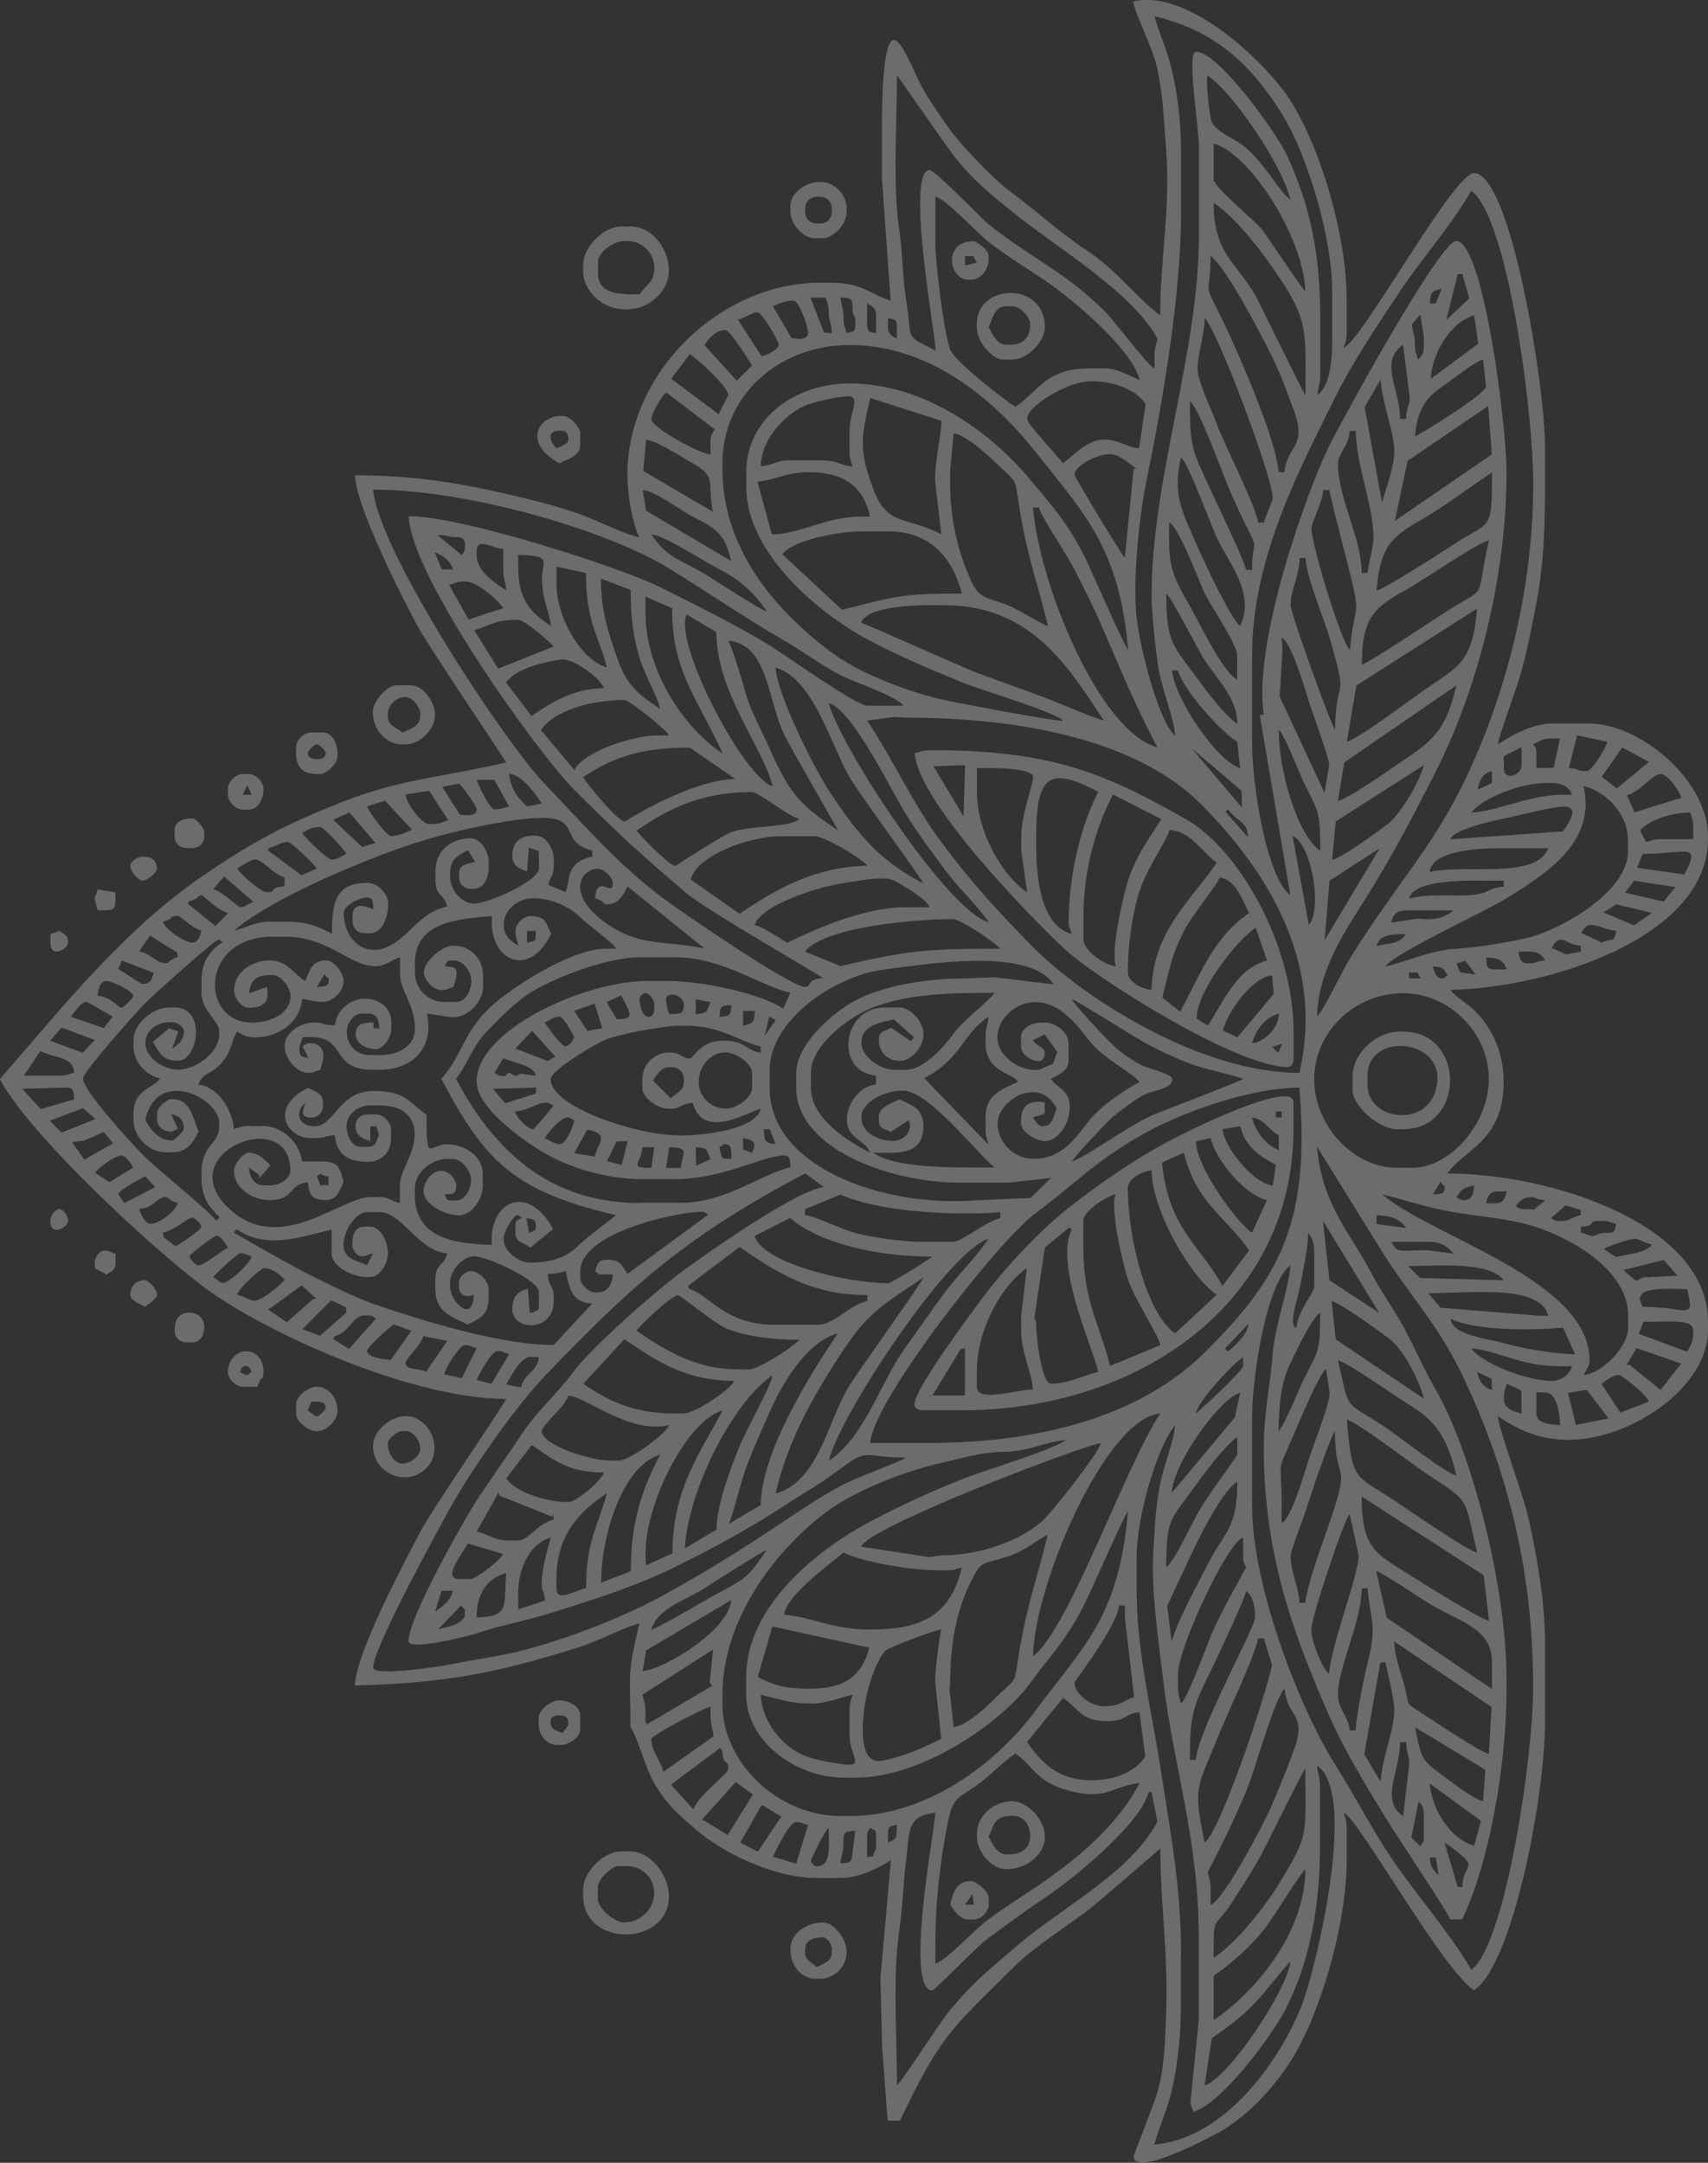 <?xml version="1.0" encoding="UTF-8"?> <svg xmlns="http://www.w3.org/2000/svg" xmlns:xlink="http://www.w3.org/1999/xlink" xml:space="preserve" width="100%" height="100%" style="shape-rendering:geometricPrecision; text-rendering:geometricPrecision; image-rendering:optimizeQuality; fill-rule:evenodd; clip-rule:evenodd" viewBox="0 0 13.242 16.768"><rect x="0" y="0" width="13.242" height="16.768" fill="#333333" stroke="none"/> <defs> <style type="text/css"> .fil0 {fill:white;fill-opacity:0.278} </style> </defs> <g id="Layer_x0020_1">  <g id="_372939280"> <path id="_372942256" class="fil0" d="M0.436 9.535c0.044,0 0.092,-0.041 0.092,-0.069 0,-0.044 -0.041,-0.092 -0.069,-0.092 -0.028,0 -0.069,0.047 -0.069,0.092 0,0.038 0.014,0.069 0.046,0.069z"></path> <path id="_372946168" class="fil0" d="M0.436 7.378c0.044,0 0.092,-0.041 0.092,-0.069 0,-0.061 -0.033,-0.068 -0.068,-0.091l-0.069 0.022 0 0.069c0,0.038 0.014,0.069 0.046,0.069z"></path> <path id="_372959224" class="fil0" d="M0.826 9.881c0.036,-0.025 0.07,-0.032 0.07,-0.093l0 -0.069c-0.062,-0.015 -0.043,-0.023 -0.092,-0.023 -0.028,0 -0.069,0.047 -0.069,0.092l0.001 0.045 0.09 0.048z"></path> <path id="_372945568" class="fil0" d="M0.757 7.057l0.069 0c0.053,0 0.069,-0.016 0.069,-0.069l0 -0.07 -0.138 -0.022c-0.007,0.027 -0.023,0.063 -0.023,0.069 0,0.006 0.02,0.084 0.023,0.092z"></path> <path id="_372942904" class="fil0" d="M1.125 10.132c0.023,-0.02 0.092,-0.063 0.092,-0.092 0,-0.048 -0.067,-0.115 -0.092,-0.115 -0.068,0 -0.115,0.047 -0.115,0.115 0,0.042 0.084,0.075 0.115,0.092z"></path> <path id="_372948568" class="fil0" d="M1.102 6.827c0.048,0 0.115,-0.067 0.115,-0.092 0,-0.054 -0.038,-0.092 -0.092,-0.092l-0.023 0c-0.044,0 -0.092,0.041 -0.092,0.069 0,0.048 0.067,0.115 0.092,0.115z"></path> <path id="_237709160" class="fil0" d="M1.446 10.407l0.046 0c0.062,0 0.092,-0.061 0.092,-0.115 0,-0.068 -0.047,-0.115 -0.115,-0.115 -0.082,0 -0.115,0.053 -0.115,0.138 0,0.054 0.038,0.092 0.092,0.092z"></path> <path id="_237708608" class="fil0" d="M1.446 6.575l0.046 0c0.054,0 0.092,-0.038 0.092,-0.092l0 -0.023c0,-0.048 -0.067,-0.115 -0.092,-0.115 -0.07,0 -0.138,0.021 -0.138,0.092l0 0.046c0,0.054 0.038,0.092 0.092,0.092z"></path> <path id="_237708416" class="fil0" d="M1.951 10.637c-0.057,0.032 0.006,0.023 -0.046,0.023 -0.003,0 -0.045,-0.023 -0.046,-0.023 0.012,-0.018 0.012,-0.046 0.046,-0.046 0.031,0 0.034,0.025 0.046,0.046zm-0.069 0.115l0.115 0c0.026,-0.097 0.046,-0.04 0.046,-0.115 0,-0.093 -0.05,-0.161 -0.138,-0.161 -0.071,0 -0.138,0.073 -0.138,0.161 0,0.054 0.061,0.115 0.115,0.115z"></path> <path id="_237708704" class="fil0" d="M1.882 6.162l0.036 -0.075 0.033 0.075 -0.069 0zm0 0.115l0.046 0c0.074,0 0.115,-0.083 0.115,-0.161 0,-0.054 -0.061,-0.115 -0.115,-0.115l-0.046 0c-0.054,0 -0.115,0.061 -0.115,0.115l0 0.046c0,0.054 0.061,0.115 0.115,0.115z"></path> <path id="_237708824" class="fil0" d="M2.414 10.868c0.046,-0.001 0.11,-0.009 0.11,0.044 0,0.02 -0.049,0.069 -0.069,0.069 -0.012,0 -0.05,-0.033 -0.069,-0.046l0.027 -0.067zm0.042 0.228c0.078,0 0.161,-0.083 0.161,-0.161 0,-0.098 -0.071,-0.184 -0.161,-0.184 -0.065,0 -0.161,0.073 -0.161,0.138l0 0.069c0,0.065 0.096,0.138 0.161,0.138z"></path> <path id="_237709064" class="fil0" d="M2.456 5.886c-0.038,0 -0.069,-0.014 -0.069,-0.046 0,-0.02 0.049,-0.069 0.069,-0.069 0.02,0 0.069,0.049 0.069,0.069 0,0.032 -0.031,0.046 -0.069,0.046zm0 0.115l0.023 0c0.055,0 0.138,-0.082 0.138,-0.138l0 -0.023c0,-0.077 -0.041,-0.161 -0.115,-0.161l-0.092 0c-0.054,0 -0.115,0.061 -0.115,0.115l0 0.046c0,0.107 0.054,0.161 0.161,0.161z"></path> <path id="_234274056" class="fil0" d="M3.006 11.187c0,-0.025 0.067,-0.092 0.115,-0.092l0.023 0c0.065,0 0.115,0.079 0.115,0.138 0,0.051 -0.074,0.115 -0.138,0.115 -0.064,0 -0.115,-0.08 -0.115,-0.161zm0.138 -0.207c-0.123,0 -0.252,0.118 -0.252,0.229 0,0.205 0.237,0.32 0.396,0.189 0.17,-0.14 0.048,-0.419 -0.143,-0.419z"></path> <path id="_234274152" class="fil0" d="M3.006 5.542c0,-0.074 0.063,-0.138 0.138,-0.138 0.051,0 0.115,0.074 0.115,0.138 0,0.094 -0.076,0.105 -0.138,0.138 -0.052,-0.045 -0.115,-0.046 -0.115,-0.138zm0.115 0.229l0.023 0c0.117,0 0.229,-0.121 0.229,-0.229 0,-0.095 -0.092,-0.229 -0.184,-0.229l-0.115 0c-0.076,0 -0.184,0.13 -0.184,0.207 0,0.132 0.099,0.252 0.23,0.252z"></path> <path id="_234274248" class="fil0" d="M4.337 13.299c0.053,0 0.069,0.016 0.069,0.069 0,0.012 -0.033,0.05 -0.046,0.069 -0.051,-0.025 -0.092,-0.022 -0.092,-0.092 0,-0.032 0.031,-0.046 0.069,-0.046zm-0.023 0.229l0.046 0c0.043,0 0.138,-0.057 0.138,-0.115l0 -0.115c0,-0.075 -0.097,-0.115 -0.161,-0.115 -0.065,0 -0.161,0.073 -0.161,0.138l0 0.046c0,0.088 0.066,0.161 0.138,0.161z"></path> <path id="_234274344" class="fil0" d="M4.406 3.408c0,0.037 -0.063,0.053 -0.092,0.069 -0.018,-0.019 -0.046,-0.055 -0.046,-0.092 0,-0.032 0.031,-0.046 0.069,-0.046 0.053,0 0.069,0.016 0.069,0.069zm-0.069 0.184c0.059,-0.031 0.161,-0.055 0.161,-0.138l0 -0.092c0,-0.055 -0.082,-0.138 -0.138,-0.138 -0.205,0 -0.298,0.222 -0.023,0.367z"></path> <path id="_234274440" class="fil0" d="M4.842 14.905c-0.077,0 -0.207,-0.108 -0.207,-0.184l0 -0.092c0,-0.056 0.105,-0.161 0.161,-0.161l0.069 0c0.113,0 0.207,0.093 0.207,0.207 0,0.125 -0.106,0.229 -0.229,0.229zm0.344 -0.207c0,-0.159 -0.142,-0.344 -0.298,-0.344l-0.069 0c-0.141,0 -0.298,0.158 -0.298,0.298l0 0.046c0,0.403 0.666,0.396 0.666,0z"></path> <path id="_234274536" class="fil0" d="M4.957 2.283c-0.123,0 -0.321,0.007 -0.321,-0.161l0 -0.092c0,-0.073 0.117,-0.161 0.207,-0.161l0.023 0c0.113,0 0.207,0.093 0.207,0.207 0,0.115 -0.066,0.133 -0.115,0.207zm-0.115 0.115l0.023 0c0.168,0 0.321,-0.141 0.321,-0.298 0,-0.173 -0.131,-0.344 -0.298,-0.344l-0.069 0c-0.141,0 -0.298,0.158 -0.298,0.298l0 0.046c0,0.16 0.153,0.298 0.321,0.298z"></path> <path id="_234274632" class="fil0" d="M6.38 15.02c0.028,0 0.069,0.047 0.069,0.092l0 0.023c0,0.075 -0.065,0.088 -0.115,0.115 -0.04,-0.035 -0.092,-0.049 -0.092,-0.115l0 -0.023c0,-0.071 0.067,-0.092 0.138,-0.092zm-0.046 0.321l0.023 0c0.113,0 0.207,-0.093 0.207,-0.207 0,-0.106 -0.1,-0.229 -0.184,-0.229 -0.128,0 -0.252,0.085 -0.252,0.207 0,0.126 0.08,0.23 0.207,0.23z"></path> <path id="_234274728" class="fil0" d="M6.357 1.526c0.054,0 0.092,0.038 0.092,0.092l0 0.023c0,0.054 -0.038,0.092 -0.092,0.092l-0.023 0c-0.054,0 -0.092,-0.038 -0.092,-0.092l0 -0.023c0,-0.054 0.038,-0.092 0.092,-0.092l0.023 0zm-0.046 0.321l0.069 0c0.077,0 0.184,-0.103 0.184,-0.207l0 -0.023c0,-0.115 -0.1,-0.207 -0.207,-0.207 -0.113,0 -0.229,0.091 -0.229,0.184l0 0.046c0,0.104 0.106,0.207 0.184,0.207z"></path> <path id="_234274824" class="fil0" d="M7.539 14.687l0.011 0.08 -0.069 0 0.057 -0.08zm-0.034 0.195l0.046 0c0.054,0 0.115,-0.061 0.115,-0.115l0 -0.046c0,-0.06 -0.101,-0.138 -0.138,-0.138 -0.111,0 -0.139,0.091 -0.161,0.184 0.027,0.04 0.074,0.115 0.138,0.115z"></path> <path id="_234274920" class="fil0" d="M9.891 8.663l0 -0.046 0.046 0 0 0.046 -0.046 0zm0.023 0.138l0 0.046 0 0.069c-0.097,-0.035 -0.181,-0.144 -0.207,-0.252 0.094,0.01 0.129,0.097 0.207,0.138zm-0.023 0.229l-0.023 0.161c-0.149,-0.012 -0.379,-0.299 -0.39,-0.437l0.138 -0.022c0.036,0.156 0.149,0.232 0.275,0.298zm-0.069 0.275l-0.115 0.252c-0.123,-0.082 -0.432,-0.51 -0.435,-0.707l0.114 -0.028c0.041,0.177 0.264,0.442 0.436,0.482zm-0.138 0.39l-0.207 0.275c-0.162,-0.307 -0.417,-0.435 -0.468,-0.957l0.17 -0.076c0.091,0.389 0.339,0.51 0.505,0.757zm-0.252 0.344l-0.321 0.298c-0.217,-0.146 -0.367,-0.731 -0.367,-1.125 0,-0.074 0.109,-0.131 0.184,-0.138 0.007,0.325 0.309,0.833 0.505,0.964zm-0.436 0.39l-0.39 0.161c-0.071,-0.303 -0.207,-0.49 -0.207,-0.918l0 -0.207c0,-0.077 0.18,-0.19 0.252,-0.207 -0.05,0.104 0.055,0.538 0.089,0.646 0.051,0.164 0.25,0.461 0.256,0.525zm-0.849 0.298c-0.073,0 -0.115,-0.374 -0.115,-0.482l-0.013 -0.025 0.082 -0.548 0.191 -0.157 0.016 0.019c-0.132,0.275 0.16,0.902 0.207,1.102 -0.114,0.027 -0.236,0.092 -0.367,0.092zm-0.574 0.023l0 -0.115c0,-0.333 0.197,-0.674 0.388,-0.803l-0.044 0.367 0 0.115c0,0.172 0.08,0.315 0.092,0.459 -0.137,0 -0.436,0.106 -0.436,-0.023zm-0.344 0.069l0.219 -0.359 0.033 -0.008 0 0.367 -0.252 0zm-0.069 0.115l0.298 0c1.365,0 2.57,-0.827 2.57,-2.18l0 -0.207c0,-0.187 -0.847,0.237 -0.934,0.283 -0.295,0.155 -0.564,0.341 -0.815,0.539 -0.219,0.173 -0.497,0.47 -0.661,0.693 -0.083,0.112 -0.528,0.703 -0.528,0.826 0,0.032 0.031,0.046 0.069,0.046z"></path> <path id="_234275016" class="fil0" d="M7.481 1.985c0.107,0.009 0.04,-0.025 0.093,0.05l-0.092 0.024 -0.001 -0.074zm0.023 0.184l0.023 0c0.071,0 0.138,-0.073 0.138,-0.161l0 -0.023c0,-0.056 -0.103,-0.115 -0.115,-0.115 -0.245,0 -0.191,0.298 -0.046,0.298z"></path> <path id="_234275112" class="fil0" d="M7.803 14.377c-0.076,0 -0.11,-0.086 -0.138,-0.138 0.042,-0.087 0.039,-0.161 0.184,-0.161 0.088,0 0.138,0.068 0.138,0.161 0,0.088 -0.068,0.138 -0.161,0.138l-0.023 0zm0 0.115c0.152,0 0.298,-0.11 0.298,-0.252 0,-0.136 -0.138,-0.275 -0.252,-0.275 -0.141,0 -0.275,0.109 -0.275,0.252l0 0.023c0,0.123 0.118,0.252 0.229,0.252z"></path> <path id="_234275208" class="fil0" d="M7.803 2.673c-0.076,0 -0.11,-0.086 -0.138,-0.138 0.031,-0.064 0.044,-0.161 0.138,-0.161l0.046 0c0.055,0 0.138,0.082 0.138,0.138 0,0.107 -0.054,0.161 -0.161,0.161l-0.023 0zm-0.023 0.115l0.069 0c0.119,0 0.252,-0.142 0.252,-0.252 0,-0.356 -0.528,-0.343 -0.528,-0.023l0 0.023c0,0.11 0.115,0.252 0.207,0.252z"></path> <path id="_234275304" class="fil0" d="M9.864 8.117l0.078 -0.026 -0.032 0.072 -0.046 -0.046zm-0.156 -0.028c0.027,-0.101 0.1,-0.205 0.207,-0.23 -0.003,0.114 -0.109,0.217 -0.207,0.23zm-0.227 -0.098c0.032,-0.141 0.228,-0.417 0.382,-0.429l0.012 0.144 -0.281 0.336 -0.112 -0.051zm-0.204 -0.094c-0,-0.21 0.311,-0.608 0.458,-0.705l0.088 0.254c-0.238,0.064 -0.336,0.321 -0.459,0.505l-0.087 -0.054zm-0.265 -0.166c0.065,-0.256 0.066,-0.309 0.168,-0.514 0.055,-0.112 0.262,-0.363 0.275,-0.413 0.126,0.01 0.182,0.186 0.229,0.275 -0.271,0.182 -0.375,0.468 -0.534,0.765l-0.14 -0.112zm-0.268 -0.193c0,-0.221 0.037,-0.459 0.089,-0.623 0.057,-0.183 0.209,-0.389 0.233,-0.479 0.168,0.004 0.256,0.178 0.367,0.252 -0.19,0.284 -0.495,0.528 -0.505,0.987 -0.075,-0.006 -0.184,-0.064 -0.184,-0.138zm-0.092 -0.046c-0.088,-0.007 -0.252,-0.123 -0.252,-0.207l0 -0.184c0,-0.367 0.103,-0.702 0.229,-0.941l0.375 0.191c-0.109,0.167 -0.209,0.308 -0.269,0.511 -0.035,0.118 -0.127,0.537 -0.083,0.628zm-0.344 -0.252c-0.235,-0.063 -0.275,-0.415 -0.275,-0.711l0 -0.023c0,-0.486 0.088,-0.576 0.482,-0.367 -0.128,0.241 -0.23,0.638 -0.23,1.01 0,0.049 0.008,0.03 0.023,0.092zm-0.344 -0.321c-0.19,-0.127 -0.39,-0.463 -0.39,-0.78l0 -0.184 0.115 0c0.078,0 0.321,0.008 0.321,0.069 0,0.06 -0.092,0.286 -0.092,0.459l0 0.115 0.046 0.321zm-0.727 -0.978l0.245 -0.009 -0.012 0.397 -0.233 -0.388zm2.746 2.332c0.032,0 0.046,-0.031 0.046,-0.069l0 -0.207c0,-0.658 -0.414,-1.406 -0.834,-1.645 -0.59,-0.336 -1.02,-0.535 -1.943,-0.535l-0.046 0c-0.062,0 -0.063,0.011 -0.115,0.023 0.032,0.385 0.888,1.258 1.153,1.509 0.242,0.229 1.343,0.924 1.739,0.924z"></path> <path id="_234275400" class="fil0" d="M10.602 8.342c0,-0.339 0.568,-0.293 0.542,0.039 -0.03,0.376 -0.542,0.321 -0.542,0.03l0 -0.069zm0.229 0.413l0.046 0c0.487,0 0.487,-0.757 0,-0.757l-0.023 0c-0.189,0 -0.367,0.172 -0.367,0.344l0 0.115c0,0.115 0.203,0.298 0.344,0.298z"></path> <path id="_234275496" class="fil0" d="M12.737 10.132c-0.097,-0.162 0.145,-0.138 0.344,-0.138 0.059,0.254 0.005,0.138 -0.344,0.138zm-0.045 -3.404l0.044 -0.108c0.339,0 0.457,-0.094 0.322,0.16l-0.366 -0.052zm0.012 3.613l0.011 -0.025 0.026 -0.068 0.179 -0.002c0.102,0 0.207,-0.002 0.207,0.069l0 0.023c0,0.07 -0.022,0.093 -0.047,0.142l-0.375 -0.139zm0.423 -3.927l0 0.092 -0.252 0c-0.062,0 -0.063,0.011 -0.113,0.022l-0.048 -0.09c0.079,-0.082 0.237,-0.138 0.391,-0.138 0.012,0.051 0.023,0.053 0.023,0.115zm-0.514 -0.248c0.112,-0.032 0.197,-0.165 0.262,-0.165 0.055,0 0.147,0.134 0.161,0.184l-0.364 0.113 -0.058 -0.132zm0.286 3.603l0.107 0.122 -0.223 0.011c-0.054,0 -0.059,0.007 -0.098,0.03l-0.098 -0.085 0.312 -0.079zm-0.267 0.811l-0.023 0.003 0.08 -0.131 0.345 0.12 -0.16 0.204 -0.242 -0.196zm-0.032 -3.66l0.069 -0.092 0.321 0.05 -0.092 0.112 -0.298 -0.069zm-0.167 0.153l0.098 -0.062 0.276 0.067 -0.139 0.096 -0.236 -0.1zm0.236 2.531c0.044,0 0.075,0.031 0.138,0.046 -0.048,0.066 -0.185,0.071 -0.278,0.096l-0.095 -0.063c0.033,-0.022 0.201,-0.078 0.236,-0.078zm-0.253 1.125c0.036,-0.024 0.084,-0.069 0.138,-0.069 0.014,0 0.214,0.15 0.229,0.207l-0.22 0.085 -0.148 -0.223zm0.002 -4.707l0.159 -0.227 0.208 0.112 -0.251 0.206 -0.115 -0.091zm-0.159 1.211c0.011,-0.014 0.034,-0.062 0.066,-0.062 0.085,0 0.11,0.038 0.207,0.046 -0.029,0.107 -0.016,0.045 -0.114,0.091l-0.158 -0.075zm0.272 2.256c-0.014,0.051 -0.005,0.069 -0.069,0.069 -0.062,0 -0.063,0.011 -0.116,0.026l-0.09 -0.029 -0.001 -0.043c0.135,-0.011 0.048,-0.046 0.138,-0.046l0.023 0c0.062,0 0.063,0.011 0.115,0.023zm-0.374 1.31l0.145 -0.024 0.169 0.222 -0.254 0.05 -0.06 -0.249zm0.145 -4.821c-0.086,0 -0.043,-0.015 -0.138,-0.023l0.063 -0.254 0.235 0.05c-0.012,0.046 -0.117,0.227 -0.16,0.227zm-0.165 3.368l0.118 0.034 0.001 0.041c-0.08,0.019 -0.077,0.046 -0.161,0.046 -0.044,0 -0.041,-0.007 -0.069,-0.023l0.11 -0.098zm-0.108 -1.997c0.011,-0.015 0.035,-0.063 0.066,-0.063 0.06,0 0.059,0.037 0.161,0.046l0 0.046 -0.114 0.022 -0.112 -0.051zm-0.118 -1.509c0,-0.044 -0.007,-0.041 -0.023,-0.069 0.045,-0.024 0.068,-0.046 0.138,-0.046l0.069 0 -0.05 0.228 -0.134 0.001 0 -0.115zm0.184 5.209c-0.078,-0.006 -0.184,-0.011 -0.184,-0.092l0 -0.161 0.069 0c0.09,0 0.113,0.161 0.115,0.252zm-0.252 -3.672c0.085,0 0.104,0.022 0.138,0.069 -0.094,0.008 -0.051,0.023 -0.138,0.023 -0.053,0 -0.063,-0.035 -0.069,-0.092l0.069 0zm0.023 1.905c0.059,0 0.024,0.015 0.115,0.023l-0.089 0.073 -0.048 -0.004 -0.023 0c-0.044,0 -0.041,-0.007 -0.069,-0.023 0.027,-0.036 0.053,-0.069 0.115,-0.069zm-0.069 -3.489l0 0.139c0,0.081 -0.138,0.128 -0.138,0.023l0 -0.046 0 -0.046 0.137 -0.07zm0 5.165c-0.065,-0.015 -0.138,-0.035 -0.138,-0.115 0,-0.062 0.011,-0.063 0.023,-0.115l0.112 0.052 0.003 0.177zm-0.115 -1.721c-0.014,0.052 -0.022,0.092 -0.092,0.092l-0.069 0c0.014,-0.052 0.022,-0.092 0.092,-0.092l0.069 0zm-0.092 -1.721c-0.069,0 -0.063,-0.027 -0.069,-0.092 0.096,0.002 0.134,0.019 0.161,0.092l-0.092 0zm-0.023 -1.445l-0.112 0.051c0.016,-0.077 0.04,-0.125 0.112,-0.144l0 0.093zm0.459 -0.001c0.083,0 0.138,0.028 0.161,0.092l-0.069 0c-0.266,0 -0.528,0.134 -0.711,0.138 0.08,-0.109 0.379,-0.229 0.574,-0.229l0.046 0zm-0.459 4.705c-0.072,-0.019 -0.096,-0.067 -0.115,-0.138l0.112 0.052 0.003 0.086zm-0.493 -0.748l0.356 -0.01c0.163,0 0.521,-0.013 0.574,0.184l-0.069 0 -0.766 -0.062 -0.095 -0.112zm0.952 0.679c-0.19,0 -0.546,-0.142 -0.62,-0.252 0.203,0.017 0.396,0.138 0.666,0.138l0.115 0c-0.018,0.066 -0.085,0.115 -0.161,0.115zm-0.597 -1.515c-0.006,0.068 -0.016,0.115 -0.092,0.115 -0.003,0 -0.045,-0.023 -0.046,-0.023 0.045,-0.067 0.047,-0.071 0.138,-0.092zm-0.51 0.625c0.258,-0.005 0.635,-0.033 0.739,0.11l-0.648 -0.018 -0.092 -0.092zm0.374 -2.346l0.068 -0.021 0.078 0.106 -0.12 -0.017 -0.026 -0.068zm0.824 -1.024l-0.873 0.061c0.032,-0.091 0.421,-0.161 0.566,-0.194 0.298,-0.068 0.494,-0.13 0.307,0.133zm0.093 4.054c-0.152,-0.003 -0.405,-0.044 -0.536,-0.083 -0.122,-0.037 -0.413,-0.06 -0.427,-0.192 0.196,0.094 0.626,0.089 0.872,0.069l0.092 0.207zm-0.819 -8.186l-0.178 0.167 0.088 -0.355 0.037 -0.002 0.053 0.191zm-0.191 11.972c0.031,0.016 0.184,0.131 0.184,0.161 0,0.066 -0.043,0.057 -0.046,0.184l-0.037 -0.002 -0.101 -0.342zm-0.023 -6.701c-0.042,0 -0.058,-0.053 -0.069,-0.092 0.091,0.008 0.075,0.009 0.115,0.069 -0.057,0.032 0.006,0.023 -0.046,0.023zm-0.009 1.577c0.041,0.063 0.032,0.001 0.032,0.053 0,0.047 -0.047,0.042 -0.092,0.046l0.06 -0.099zm-0.289 0.535c-0.061,0 -0.068,-0.033 -0.092,-0.069l0.298 0c0.087,0 0.146,0.041 0.184,0.092l-0.206 -0.028 -0.184 0.005zm0.252 -7.344l-0.046 0c0.008,-0.094 0.012,-0.093 0.092,-0.115l-0.046 0.115zm0.331 0.311l-0.369 0.273c0.009,-0.215 0.17,-0.448 0.336,-0.492l0.032 0.219zm0.541 3.912c-0.089,0.246 -0.645,0.12 -0.918,0.184 0.014,-0.164 0.369,-0.184 0.551,-0.184l0.367 0zm-0.574 7.734c-0.171,-0.046 -0.326,-0.266 -0.344,-0.482l0.397 0.289 -0.053 0.193zm-0.275 0.229c-0.044,-0.048 -0.062,-0.053 -0.069,-0.138l0.046 0 0.023 0.138zm-0.184 -11.865c0,-0.079 -0.017,-0.089 -0.023,-0.161l0.064 -0.074 0.028 0.166 -0 0.069c0,0.075 -0.012,0.076 -0.046,0.115 -0.012,-0.051 -0.023,-0.053 -0.023,-0.115zm0.528 11.291c-0.089,-0.024 -0.253,-0.156 -0.335,-0.216 -0.163,-0.119 -0.143,-0.144 -0.193,-0.358l0.546 0.33 -0.018 0.244zm-0.459 0.275c0,0.044 -0.007,0.041 -0.028,0.074l-0.069 -0.069 0.057 -0.279c0.028,0.038 0.04,0.039 0.04,0.114l0 0.161zm0.482 -11.245c0.008,0.053 -0.482,0.354 -0.551,0.39 0.015,-0.183 0.07,-0.292 0.197,-0.377 0.081,-0.054 0.256,-0.2 0.331,-0.22l0.023 0.207zm-0.597 4.59l0 -0.046c0.107,0.009 0.04,-0.025 0.092,0.046l-0.092 0zm-0.092 1.469c-0.343,0 -0.643,-0.329 -0.643,-0.688 0,-0.368 0.317,-0.666 0.688,-0.666 0.358,0 0.666,0.306 0.666,0.666 0,0.339 -0.294,0.688 -0.597,0.688l-0.115 0zm0.826 -2.18c-0.149,0.012 -0.099,0.07 -0.344,0.069 -0.157,-0.001 -0.263,-0.007 -0.39,0.023 0.043,-0.161 0.518,-0.138 0.643,-0.138l0.092 0 0 0.046zm-0.803 -3.626c0,-0.229 -0.166,-0.447 0.023,-0.574l0.052 0.412c0.001,0.05 -0.028,0.075 -0.029,0.162l-0.046 0zm0.413 3.81c-0.051,0.044 -0.11,0.069 -0.207,0.069l-0.07 -0.005 -0.205 0.031c0.018,-0.073 0.044,-0.095 0.137,-0.095l0.344 0zm-0.39 7.022c-0.181,-0.121 -0.023,-0.348 -0.023,-0.574l0.046 0c0.002,0.096 0.033,0.11 0.023,0.184l-0.046 0.39zm0.688 -10.557l-0.751 0.515 0.098 -0.465 0.625 -0.425 0.028 0.375zm-0.022 10.075c-0.073,-0.017 -0.412,-0.245 -0.501,-0.303 -0.174,-0.112 -0.104,-0.058 -0.162,-0.251 -0.026,-0.09 -0.07,-0.215 -0.072,-0.318l0.755 0.508 -0.021 0.364zm0.78 -3.052c0,-0.624 -1.235,-0.962 -1.606,-1.285 0.196,0.046 0.337,0.102 0.571,0.14 0.215,0.035 0.416,0.048 0.604,0.107 0.291,0.092 0.73,0.34 0.73,0.693l0 0.092c0,0.151 -0.203,0.355 -0.344,0.367 0.015,-0.029 0.046,-0.076 0.046,-0.115zm0.298 -3.947c0,0.305 -0.481,0.584 -0.739,0.661 -0.126,0.038 -0.448,0.089 -0.593,0.096 -0.199,0.01 -0.383,0.099 -0.551,0.138 0.082,-0.112 0.786,-0.429 0.969,-0.546 0.296,-0.189 0.668,-0.426 0.569,-0.854 0.164,0.038 0.344,0.21 0.344,0.413l0 0.092zm-1.95 2.89l-0 -0.067c0.108,0.002 0.183,0.028 0.229,0.098l-0.229 -0.03zm-0.093 -6.332l0.125 -0.215c0.014,0.2 0.106,0.408 0.106,0.559 0,0.113 -0.058,0.263 -0.095,0.395l-0.135 -0.739zm0.988 0.505c0,0.483 -0.006,0.363 -0.321,0.574 -0.079,0.053 -0.509,0.327 -0.574,0.344 0.029,-0.348 0.116,-0.418 0.36,-0.558 0.172,-0.099 0.37,-0.249 0.535,-0.36zm-0.666 3.58c-0.06,0.082 -0.117,0.066 -0.229,0.092 0.024,-0.089 0.116,-0.092 0.229,-0.092zm-0.324 6.359l0.125 -0.712 0.039 -0.001c0.018,0.075 0.069,0.295 0.069,0.367 0,0.167 -0.092,0.351 -0.106,0.559l-0.127 -0.213zm0.092 -1.424c0.181,0.094 0.337,0.221 0.515,0.313 0.206,0.107 0.383,0.17 0.383,0.398l0 0.207 -0.816 -0.553 -0.082 -0.364zm0.875 -7.987c-0.12,0.514 0.028,0.316 -0.394,0.592 -0.086,0.056 -0.54,0.358 -0.592,0.371 0,-0.4 0.122,-0.455 0.383,-0.604 0.123,-0.071 0.508,-0.337 0.604,-0.36zm0 8.376c-0.079,-0.018 -0.525,-0.299 -0.625,-0.362 -0.251,-0.159 -0.362,-0.195 -0.362,-0.602l0.946 0.611 0.041 0.352zm-0.987 -8.124c0,-0.269 -0.184,-0.58 -0.184,-0.849 0,-0.073 0.082,-0.132 0.092,-0.252l0.046 0c0,0.247 0.138,0.588 0.138,0.826 0,0.07 -0.039,0.197 -0.046,0.275l-0.046 0zm-0.092 8.973c-0.009,-0.106 -0.092,-0.166 -0.092,-0.275 0,-0.219 0.184,-0.565 0.184,-0.826l0.046 0c0.021,0.249 0.073,0.283 0.005,0.556 -0.027,0.109 -0.097,0.441 -0.097,0.546l-0.046 0zm0.987 -8.698c-0.034,0.411 -0.137,0.447 -0.404,0.629 -0.117,0.08 -0.514,0.382 -0.606,0.404l0.074 -0.435 0.936 -0.597zm0 7.321c-0.09,-0.024 -0.523,-0.326 -0.633,-0.399 -0.315,-0.21 -0.336,-0.141 -0.377,-0.633 0.089,0.024 0.502,0.342 0.615,0.418 0.347,0.231 0.29,0.165 0.395,0.615zm-0.161 -6.724c-0.069,0.294 -0.146,0.404 -0.367,0.551 -0.101,0.067 -0.453,0.321 -0.551,0.344l0.049 -0.298 0.869 -0.597zm0 6.127c-0.09,-0.024 -0.439,-0.3 -0.546,-0.372 -0.338,-0.224 -0.276,-0.111 -0.372,-0.523 0.084,0.022 0.45,0.284 0.565,0.353 0.211,0.127 0.293,0.282 0.353,0.542zm-0.252 -5.508c-0.033,0.125 -0.182,0.383 -0.279,0.455 -0.085,0.063 -0.342,0.255 -0.432,0.279l0.028 -0.298 0.683 -0.437zm-0.715 4.154c0.073,0.018 0.37,0.235 0.446,0.291 0.107,0.08 0.236,0.324 0.269,0.466l-0.683 -0.46 -0.032 -0.297zm0.141 -5.049c-0.061,-0.045 -0.298,-0.816 -0.298,-0.941 0,-0.047 0.083,-0.19 0.092,-0.298l0.046 0c0.05,0.216 0.105,0.42 0.156,0.624 0.099,0.393 0.035,0.251 0.005,0.615zm-0.161 7.94c-0.051,-0.037 -0.138,-0.257 -0.138,-0.344 0,-0.094 0.259,-0.866 0.298,-0.895 0.008,0.036 0.069,0.314 0.069,0.321 0,0.156 -0.21,0.681 -0.23,0.918zm-0.035 -5.685l0.039 -0.465 0.388 -0.251 -0.428 0.716zm-0.011 2.174l0.435 0.712 -0.386 -0.253 -0.05 -0.459zm0.092 -3.81c-0.03,-0.035 -0.344,-0.9 -0.344,-0.964 0,-0.128 0.069,-0.219 0.069,-0.367l0.046 0c0.014,0.172 0.145,0.466 0.197,0.652 0.139,0.494 0.042,0.23 0.032,0.679zm-0.275 6.77c-0.003,-0.114 -0.073,-0.255 -0.068,-0.366 0.002,-0.048 0.092,-0.272 0.109,-0.327 0.032,-0.101 0.196,-0.594 0.234,-0.638 0,0.419 0.126,0.21 -0.032,0.68 -0.052,0.155 -0.186,0.508 -0.198,0.651l-0.046 0zm-0.054 -5.947c0.145,0.061 0.235,0.562 0.126,0.691l-0.126 -0.691zm0.168 3.491c0,0.053 -0.127,0.191 -0.138,0.321 -0.068,-0.009 0.011,-0.222 0.032,-0.335 0.021,-0.115 0.057,-0.282 0.06,-0.399 0.034,0.049 0.046,0.076 0.046,0.161l0 0.252zm-0.268 -4.57l0.022 -0.363 -0.006 -0.092c0.072,0.026 0.179,0.39 0.207,0.482 0.022,0.072 0.167,0.465 0.161,0.505l-0.037 0.213 -0.346 -0.744zm0.016 6.291c0,-0.426 -0.051,-0.231 0.101,-0.587 0.041,-0.095 0.189,-0.452 0.243,-0.491l0.027 0.183c0.008,0.074 -0.137,0.437 -0.165,0.529 -0.028,0.091 -0.135,0.456 -0.207,0.482l0 -0.115zm0.298 -5.095c-0.176,-0.129 -0.321,-0.608 -0.321,-0.941 0.06,0.069 0.155,0.334 0.207,0.436 0.101,0.2 0.115,0.207 0.115,0.505zm0 3.58c0,0.306 -0.013,0.29 -0.119,0.501 -0.05,0.1 -0.149,0.355 -0.203,0.417 0,-0.201 0.022,-0.389 0.092,-0.528 0.046,-0.091 0.16,-0.344 0.23,-0.39zm-0.23 -3.236c-0.184,-0.135 -0.298,-0.849 -0.298,-1.193l0 -0.666c0,-0.773 0.389,-1.483 0.65,-2.012 0.131,-0.266 0.341,-0.578 0.506,-0.825 0.16,-0.239 0.423,-0.543 0.542,-0.766 0.279,0.187 0.482,1.697 0.482,2.272 0,0.901 -0.254,1.747 -0.559,2.356 -0.179,0.357 -0.353,0.577 -0.566,0.88 -0.11,0.156 -0.187,0.268 -0.294,0.44 -0.074,0.12 -0.187,0.374 -0.257,0.454 0.009,-0.397 0.265,-0.729 0.427,-0.996 0.186,-0.306 0.337,-0.593 0.502,-0.921 0.294,-0.583 0.54,-1.442 0.54,-2.306 0,-0.37 -0.182,-1.79 -0.39,-1.79 -0.126,0 -0.887,1.389 -0.991,1.602 -0.17,0.347 -0.587,1.516 -0.501,2.07l-0.031 0.005 0.237 1.395zm1.4 8.331c-0.106,-0.201 -0.405,-0.567 -0.555,-0.776 -0.185,-0.257 -0.333,-0.553 -0.505,-0.826 -0.256,-0.405 -0.638,-1.355 -0.638,-2.001l0 -0.666c0,-0.342 0.115,-1.059 0.298,-1.193 -0.016,0.197 -0.122,0.468 -0.138,0.688 -0.017,0.23 -0.069,0.45 -0.069,0.734 0,0.834 0.241,1.46 0.498,2.05 0.125,0.287 0.298,0.568 0.457,0.828 0.071,0.116 0.48,0.728 0.491,0.771l0.092 0c0.201,-0.419 0.344,-1.164 0.344,-1.79l0 -0.069c0,-0.748 -0.28,-1.781 -0.55,-2.25 -0.085,-0.147 -0.157,-0.311 -0.241,-0.47 -0.078,-0.148 -0.179,-0.282 -0.257,-0.431 -0.167,-0.32 -0.384,-0.534 -0.421,-0.979 0.006,0.004 0.498,0.807 0.564,0.905 0.213,0.314 0.401,0.521 0.576,0.893 0.308,0.655 0.535,1.43 0.535,2.379l0 0.023c0,0.542 -0.219,2.004 -0.482,2.18zm-1.909 -4.816l0.182 -0.192c-0.002,0.095 -0.154,0.212 -0.159,0.215l-0.023 -0.023zm0.007 -4.16l0.016 -0.024c0.069,0.101 0.154,0.09 0.156,0.218l-0.172 -0.194zm0.617 -4.036c-0.02,-0.014 -0.279,-0.404 -0.33,-0.473 -0.061,-0.081 -0.381,-0.333 -0.381,-0.399l0 -0.275c0.282,0.075 0.702,0.735 0.711,1.147zm0 0.803c-0.012,-0.009 -0.331,-0.665 -0.367,-0.734 -0.153,-0.297 -0.344,-0.343 -0.344,-0.757 0.188,0.126 0.393,0.403 0.524,0.601 0.215,0.326 0.188,0.423 0.188,0.891zm-0.161 10.029c0.018,0.22 0.175,0.195 0.076,0.466 -0.063,0.174 -0.108,0.281 -0.177,0.443 -0.063,0.146 -0.369,0.729 -0.472,0.767l0 -0.115c0,-0.07 -0.01,-0.084 -0.023,-0.138 0.103,-0.195 0.242,-0.479 0.322,-0.688 0.046,-0.121 0.207,-0.685 0.275,-0.735zm0.161 0.62c0,0.525 0.032,0.505 -0.197,0.881 -0.121,0.198 -0.334,0.467 -0.514,0.587 0,-0.345 -0.003,-0.212 0.133,-0.417 0.075,-0.114 0.144,-0.224 0.212,-0.339 0.049,-0.083 0.346,-0.697 0.366,-0.712zm0 0.78c0,0.504 -0.404,0.964 -0.711,1.17l0 -0.344c0.137,-0.092 0.302,-0.24 0.404,-0.376 0.099,-0.133 0.223,-0.353 0.307,-0.45zm-0.207 -10.832c-0.018,-0.213 -0.202,-0.655 -0.283,-0.842 -0.063,-0.148 -0.112,-0.256 -0.18,-0.394 -0.127,-0.254 -0.065,-0.116 -0.065,-0.44 0.123,0.09 0.382,0.591 0.471,0.769 0.075,0.149 0.119,0.278 0.179,0.441 0.1,0.274 -0.059,0.26 -0.076,0.466l-0.046 0zm0.092 -2.111c-0.096,-0.07 -0.213,-0.314 -0.39,-0.437 -0.066,-0.046 -0.21,-0.103 -0.227,-0.186 -0.018,-0.09 -0.04,-0.31 -0.026,-0.341 0.196,0.131 0.58,0.694 0.643,0.964zm0 13.655c-0.018,0.216 -0.486,0.916 -0.666,0.964l0.056 -0.366c0.351,-0.243 0.346,-0.294 0.61,-0.598zm-0.252 -11.153c-0.009,-0.112 -0.263,-0.61 -0.318,-0.76 -0.047,-0.127 -0.113,-0.256 -0.145,-0.384 -0.024,-0.097 0.047,-0.296 0.05,-0.44 0.084,0.062 0.528,1.225 0.528,1.4 0,0.009 -0.059,0.141 -0.069,0.184l-0.046 0zm-0.413 10.235c-0.095,-0.446 -0.056,-0.419 0.101,-0.817 0.06,-0.151 0.303,-0.663 0.312,-0.767l0.046 0 0.063 0.208c-0.051,0.242 -0.399,1.285 -0.522,1.375zm-0.101 -8.484l0.386 0.328 0.004 0.131 -0.39 -0.459zm0.399 4.789c0,0.033 -0.33,0.342 -0.367,0.367 0.025,-0.106 0.282,-0.379 0.367,-0.436l0 0.069zm0.023 1.744c0.053,0.039 0.069,0.116 0.069,0.207 0,0.078 -0.44,0.87 -0.459,1.102l-0.046 0c0,-0.341 0.023,-0.414 0.161,-0.688 0.036,-0.072 0.272,-0.575 0.275,-0.62zm0 -7.917c-0.021,-0.092 -0.22,-0.497 -0.275,-0.62 -0.14,-0.309 -0.161,-0.308 -0.161,-0.688 0.067,0.049 0.236,0.512 0.285,0.633 0.038,0.096 0.096,0.22 0.143,0.316 0.118,0.239 0.054,0.104 0.054,0.359l-0.046 0zm-0.046 0.436c-0.069,-0.05 -0.279,-0.496 -0.329,-0.612 -0.111,-0.261 -0.201,-0.393 -0.13,-0.696 0.06,0.044 0.234,0.539 0.291,0.65 0.093,0.184 0.284,0.416 0.168,0.658zm-0.22 7.812c-0.041,0.095 -0.188,0.504 -0.239,0.541 -0.011,-0.028 -0.023,-0.079 -0.023,-0.115l0 -0.115c0,-0.196 0.382,-1.023 0.505,-1.056l0 0.138c0,0.054 0.007,0.059 0.023,0.092 -0.09,0.171 -0.184,0.324 -0.266,0.514zm0.22 -6.711c-0.174,-0.047 -0.509,-0.536 -0.528,-0.757l0.046 0c0.033,0.14 0.337,0.486 0.459,0.551l0.023 0.207zm-0.023 -0.688c-0.092,-0.033 -0.27,-0.387 -0.329,-0.498 -0.112,-0.212 -0.199,-0.312 -0.199,-0.558l0 -0.161c0.068,0.025 0.221,0.423 0.261,0.519 0.048,0.115 0.267,0.42 0.267,0.514l0 0.184zm-0.508 6.308c0.009,-0.226 0.373,-0.735 0.531,-0.777l-0.041 0.191 -0.49 0.586zm-0.035 0.874c0.113,-0.226 0.366,-0.844 0.544,-0.963 0,0.373 -0.101,0.386 -0.23,0.643 -0.065,0.13 -0.24,0.443 -0.279,0.6l-0.035 -0.28zm0.544 -6.838c-0.118,-0.079 -0.267,-0.294 -0.361,-0.419 -0.151,-0.201 -0.19,-0.25 -0.19,-0.591 0.038,0.028 0.234,0.412 0.285,0.496 0.1,0.164 0.266,0.309 0.266,0.514zm0 5.668c-0.098,0.147 -0.187,0.255 -0.289,0.422 -0.061,0.101 -0.196,0.402 -0.262,0.45 0,-0.366 0.031,-0.366 0.193,-0.588 0.083,-0.114 0.257,-0.355 0.358,-0.422l0 0.138zm-0.482 -5.577c-0.122,-0.089 -0.271,-0.672 -0.297,-0.897 -0.036,-0.311 0.022,-0.824 0.073,-1.071 0.118,-0.57 0.27,-1.427 0.27,-2.094l0 -0.436c0,-0.211 -0.018,-0.403 -0.055,-0.587 -0.047,-0.231 -0.109,-0.332 -0.151,-0.491 0.483,0.113 0.765,0.395 0.996,0.771 0.174,0.282 0.381,0.916 0.381,1.363l0 0.39c0,0.151 -0.021,0.351 -0.115,0.413 0.006,-0.072 0.023,-0.082 0.023,-0.161l0 -0.413c0,-0.552 -0.084,-0.897 -0.256,-1.281 -0.074,-0.164 -0.53,-0.807 -0.708,-0.807 -0.074,0 0.023,0.586 0.023,0.734l0 0.688c0,0.92 -0.367,1.88 -0.367,2.8 0,0.094 0.028,0.416 0.055,0.565 0.034,0.184 0.117,0.379 0.129,0.514zm0.046 9.455c0,-0.543 -0.088,-0.977 -0.156,-1.427 -0.065,-0.427 -0.188,-0.929 -0.188,-1.372l0 -0.298c0,-0.308 0.163,-0.854 0.298,-1.01 -0.011,0.127 -0.084,0.296 -0.117,0.457 -0.036,0.181 -0.038,0.299 -0.052,0.519 -0.019,0.307 0.037,0.665 0.076,0.998 0.076,0.655 0.276,1.229 0.276,1.996l0 0.643 -0.065 0.643 0.023 0.067c0.212,-0.056 0.615,-0.593 0.722,-0.809 0.17,-0.34 0.26,-0.758 0.26,-1.255l0 -0.459c0,-0.079 -0.017,-0.089 -0.023,-0.161 0.322,0.216 -0.013,1.589 -0.118,1.856 -0.174,0.442 -0.6,1.036 -1.144,1.082 0.043,-0.159 0.105,-0.261 0.151,-0.491 0.037,-0.185 0.055,-0.376 0.055,-0.587l0 -0.39zm-0.436 -10.832c-0.02,-0.015 -0.39,-0.627 -0.39,-0.643 0,-0.072 0.173,-0.161 0.275,-0.161 0.076,0 0.157,0.081 0.207,0.115l-0.024 -0.003 -0.068 0.691zm-0.161 8.904c-0.103,0 -0.229,-0.095 -0.229,-0.184 0,-0.013 0.331,-0.435 0.344,-0.597l0.046 0 0 0.092 0.072 0.619c-0.095,0.025 -0.095,0.069 -0.232,0.069zm1.079 -4.865c-0.012,0.016 -0.631,0.251 -0.704,0.282 -0.183,0.079 -0.529,0.334 -0.627,0.36 0.036,-0.054 0.292,-0.329 0.344,-0.367 0.063,-0.046 0.14,-0.111 0.217,-0.15 0.085,-0.043 0.219,-0.043 0.219,-0.125 0,-0.039 -0.196,-0.08 -0.254,-0.113 -0.067,-0.039 -0.144,-0.09 -0.2,-0.144 -0.08,-0.076 -0.272,-0.28 -0.327,-0.362 0.046,0.012 0.494,0.304 0.62,0.367 0.096,0.048 0.223,0.109 0.335,0.147 0.082,0.028 0.332,0.085 0.376,0.106zm-1.4 -4.773c-0.041,-0.062 -0.275,-0.299 -0.275,-0.344 0,-0.099 0.291,-0.268 0.444,-0.287 0.155,-0.019 0.381,0.033 0.474,0.173l-0.051 0.343c-0.095,-0.008 -0.16,-0.068 -0.27,-0.068 -0.137,0 -0.243,0.131 -0.321,0.184zm0.229 10.212c-0.266,0 -0.398,-0.139 -0.505,-0.298l0.279 -0.341c0.114,0.075 0.134,0.18 0.34,0.18 0.154,0 0.139,-0.059 0.252,-0.069l0.045 0.344c-0.076,0.114 -0.226,0.183 -0.412,0.183zm0.505 -8.009c-0.446,-0.119 -0.914,-1.254 -0.964,-1.859l0.046 0c0.021,0.077 0.201,0.34 0.26,0.452 0.078,0.149 0.158,0.309 0.225,0.463 0.15,0.345 0.261,0.62 0.433,0.944zm0.023 5.164c-0.269,0.401 -0.71,1.679 -0.987,1.882 0.013,-0.567 0.568,-1.847 0.987,-1.882zm-0.987 -1.974c-0.149,0 -0.275,-0.127 -0.275,-0.275 0,-0.172 0.318,-0.381 0.459,-0.115 -0.029,0.06 -0.026,0.138 -0.115,0.138 -0.031,0 -0.055,-0.048 -0.069,-0.069l0.09 -0.028 0.001 -0.087c-0.091,-0.019 -0.184,0.002 -0.184,0.138l0 0.023c0,0.072 0.126,0.138 0.184,0.138 0.096,0 0.183,-0.117 0.193,-0.241 0.012,-0.153 -0.086,-0.158 -0.147,-0.241 0.052,-0.027 0.138,-0.061 0.138,-0.138l0 -0.138c0,-0.075 -0.086,-0.161 -0.184,-0.161l-0.023 0c-0.077,0 -0.161,0.041 -0.161,0.115l0 0.069c0,0.065 0.079,0.115 0.138,0.115 0.032,0 0.046,-0.031 0.046,-0.069 0,-0.035 -0.053,-0.04 -0.092,-0.092l0.091 -0.047 0.098 0.136 -0.033 0.094c-0.058,0.016 -0.088,0.047 -0.133,0.047 -0.139,0 -0.298,-0.112 -0.298,-0.252 0,-0.151 0.144,-0.275 0.298,-0.275 0.186,0 0.33,0.188 0.413,0.299 0.097,0.131 0.338,0.249 0.39,0.321 -0.134,0.071 -0.309,0.193 -0.4,0.311 -0.101,0.131 -0.204,0.285 -0.426,0.285zm-0.844 -0.625c0.29,-0.151 0.293,-0.338 0.499,-0.477 -0.006,0.072 -0.023,0.082 -0.023,0.161l0 0.046c0,0.22 0.196,0.221 0.252,0.298 -0.123,0.059 -0.252,0.095 -0.252,0.275l0 0.092c0,0.062 0.011,0.063 0.02,0.118l-0.496 -0.513zm-0.419 2.828c0.029,-0.343 1.008,-1.578 1.276,-1.776 0.322,-0.239 0.488,-0.427 0.877,-0.638 0.263,-0.143 0.781,-0.34 1.175,-0.34 0.088,1.058 -0.162,1.482 -0.729,2.048 -0.468,0.468 -1.217,0.706 -2.14,0.706l-0.459 0zm1.377 -6.334c-0.054,-0.015 -0.214,-0.123 -0.318,-0.164 -0.142,-0.056 -0.21,-0.039 -0.275,-0.184 -0.1,-0.221 -0.164,-0.461 -0.164,-0.777l0 -0.069 0.027 -0.298c0.094,0.008 0.268,0.17 0.335,0.234 0.176,0.168 0.133,0.096 0.18,0.371 0.065,0.385 0.145,0.583 0.216,0.886zm0.436 0.734c-0.094,-0.025 -0.349,-0.138 -0.479,-0.186 -0.152,-0.057 -0.336,-0.122 -0.488,-0.178 -0.142,-0.052 -0.881,-0.39 -0.915,-0.393 0.032,-0.121 0.374,-0.138 0.528,-0.138l0.115 0c0.681,0 0.965,0.485 1.239,0.895zm-1.882 6.404c0.037,-0.14 1.617,-0.748 1.859,-0.804 -0.023,0.085 -0.374,0.531 -0.453,0.603 -0.164,0.15 -0.476,0.269 -0.786,0.269l-0.094 0.013 -0.526 -0.081zm1.446 -0.093c-0.071,0.304 -0.156,0.52 -0.22,0.904 -0.048,0.288 -0.011,0.186 -0.187,0.364 -0.067,0.067 -0.222,0.215 -0.323,0.223l-0.032 -0.297 0.005 -0.024c0,-0.332 0.051,-0.581 0.16,-0.803 0.087,-0.177 0.085,-0.13 0.285,-0.197 0.145,-0.049 0.194,-0.107 0.312,-0.17zm1.951 -3.58c-0.773,0 -1.679,-0.584 -2.071,-0.981 -0.269,-0.273 -0.477,-0.501 -0.706,-0.809 -0.224,-0.302 -0.371,-0.638 -0.574,-0.941l0.206 -0.028 0.093 0.005c0.949,0 1.816,0.194 2.289,0.671 0.433,0.436 0.977,1.162 0.763,2.083zm-2.203 -5.164c-0.096,-0.064 -0.478,-0.355 -0.509,-0.455 -0.049,-0.157 -0.11,-0.668 -0.11,-0.808l0 -0.367c0.087,0.023 0.315,0.274 0.409,0.349 0.134,0.106 0.302,0.207 0.45,0.308 0.202,0.138 0.669,0.527 0.725,0.767 -0.046,-0.024 -0.191,-0.092 -0.252,-0.092l-0.138 0c-0.339,0 -0.395,0.179 -0.574,0.298zm0.964 10.671c-0.167,0.316 -0.449,0.558 -0.734,0.758 -0.15,0.105 -0.299,0.193 -0.45,0.307 -0.095,0.072 -0.321,0.314 -0.399,0.335l0 -0.138c0,-0.351 0.037,-0.66 0.097,-0.959 0.041,-0.206 0.084,-0.183 0.234,-0.294 0.105,-0.078 0.205,-0.183 0.289,-0.239 0.139,0.093 0.152,0.213 0.404,0.285 0.308,0.087 0.349,-0.038 0.56,-0.055zm-1.583 -11.107c-0.249,-0.132 -0.173,-0.06 -0.227,-0.393 -0.029,-0.179 -0.026,-0.358 -0.053,-0.543 -0.052,-0.347 -0.018,-0.811 -0.018,-1.198 0.007,0.005 0.371,0.532 0.427,0.606 0.149,0.199 0.326,0.34 0.518,0.492 0.323,0.255 0.891,0.598 1.075,0.945 -0.013,0.054 -0.023,0.068 -0.023,0.138l0 0.092c-0.044,-0.012 -0.315,-0.373 -0.384,-0.442 -0.146,-0.146 -0.286,-0.25 -0.46,-0.366 -0.128,-0.086 -0.38,-0.247 -0.481,-0.345 -0.054,-0.052 -0.381,-0.385 -0.418,-0.385 -0.191,0 0.046,1.291 0.046,1.4zm1.721 11.406c-0.211,0.398 -0.741,0.663 -1.084,0.958 -0.217,0.187 -0.327,0.269 -0.516,0.493 -0.087,0.102 -0.378,0.563 -0.419,0.591 0,-0.387 -0.034,-0.851 0.018,-1.198 0.028,-0.184 0.029,-0.362 0.053,-0.543 0.028,-0.206 -0.005,-0.35 0.227,-0.37 -0.003,0.115 -0.244,1.377 -0.023,1.377 0.015,0 0.353,-0.346 0.413,-0.39 0.159,-0.116 0.294,-0.219 0.468,-0.335 0.211,-0.14 0.738,-0.571 0.794,-0.812l0.024 -0.004 0.045 0.234zm-2.02 -11.498c-0.037,-0.02 -0.069,-0.034 -0.069,-0.092l0 -0.069c0.051,0.014 0.069,0.005 0.069,0.069l0 0.092zm0 11.521c-0.002,0.098 0.003,0.112 -0.069,0.138l0 -0.069c0,-0.063 0.018,-0.055 0.069,-0.069zm-0.207 -5.209c-0.168,-0.089 -0.459,-0.262 -0.459,-0.505l0 -0.115c0,-0.223 0.319,-0.455 0.513,-0.52 0.28,-0.093 0.544,-0.1 0.91,-0.1 -0.06,0.081 -0.233,0.2 -0.321,0.321 -0.064,0.089 -0.224,0.275 -0.367,0.275l-0.092 0c-0.108,0 -0.252,-0.104 -0.252,-0.207 0,-0.137 0.141,-0.158 0.252,-0.184l0.158 0.141 -0.027 0.028 -0.152 -0.104c-0.053,0.031 -0.095,0.024 -0.095,0.096 0,0.098 0.071,0.161 0.161,0.161 0.091,0 0.184,-0.104 0.184,-0.207 0,-0.104 -0.106,-0.207 -0.184,-0.207l-0.115 0c-0.336,0 -0.389,0.501 -0.069,0.528l0 0.069c-0.122,0.01 -0.218,0.143 -0.225,0.255 -0.009,0.172 0.139,0.164 0.179,0.273zm0.184 -0.092c-0.128,0 -0.252,-0.067 -0.252,-0.184 0,-0.119 0.179,-0.207 0.321,-0.207 0.197,0 0.547,0.454 0.711,0.597 -0.314,0 -0.764,0.009 -0.941,-0.115 0.183,0 0.39,0.03 0.39,-0.207 0,-0.14 -0.093,-0.159 -0.184,-0.207 -0.059,0.031 -0.161,0.055 -0.161,0.138l0 0.023c0,0.072 0.041,0.065 0.092,0.092l0.139 -0.09c0.038,0.084 -0.042,0.159 -0.116,0.159zm0.367 4.636c-0.144,0.069 -0.268,0.13 -0.454,0.168 -0.18,0.037 -0.161,-0.251 -0.143,-0.398 0.017,-0.145 0.089,-0.377 0.165,-0.454 0.028,-0.028 0.385,-0.161 0.432,-0.165 -0.013,0.054 -0.053,0.352 -0.046,0.413l0.046 0.436zm0 -9.34c-0.267,-0.141 -0.415,-0.056 -0.525,-0.347 -0.115,-0.304 -0.097,-0.401 -0.025,-0.709l0.553 0.177c-0.005,0.129 -0.063,0.37 -0.048,0.488l0.046 0.39zm-0.505 10.19c-0.051,0.104 0.005,0.042 -0.069,0.069l0 -0.161c0,-0.044 0.007,-0.041 0.023,-0.069 0.036,0.026 0.046,0.004 0.046,0.069l0 0.046 0 0.046zm0 -11.75c-0.053,-0.001 -0.069,-0.015 -0.069,-0.069l0 -0.161c0.036,0.024 0.069,0.03 0.069,0.092l0 0.138zm-0.252 -0.115c0,-0.079 -0.017,-0.089 -0.023,-0.161 0.065,0.005 0.092,-0.001 0.092,0.069 0,0.107 0.023,0.031 0.023,0.138 0,0.063 -0.018,0.055 -0.069,0.069 -0.012,-0.051 -0.023,-0.053 -0.023,-0.115zm-0.475 1.83c0.085,-0.112 0.441,-0.177 0.612,-0.177l0.207 0c0.337,0 0.502,0.212 0.574,0.482 -0.474,0 -0.51,0.02 -0.929,0.126l-0.464 -0.431zm0.566 9.897l-0.023 0.184c-0.011,0.069 -0.019,0.063 -0.092,0.069 0.006,-0.072 0.023,-0.082 0.023,-0.161l0 -0.023c0,-0.069 0.027,-0.063 0.092,-0.069zm-0.39 -6.816c0.131,-0.179 0.797,-0.252 1.147,-0.252 0.058,0 0.335,0.186 0.367,0.229 -0.631,0 -0.75,0.024 -1.238,0.135l-0.276 -0.112zm0.505 5.256c-0.292,0 -0.441,-0.096 -0.666,-0.115 0.012,-0.148 0.354,-0.391 0.459,-0.482 0.159,0.076 0.515,0.138 0.757,0.138l0.046 0c0.062,0 0.063,-0.011 0.115,-0.023 -0.088,0.379 -0.322,0.482 -0.711,0.482zm0.413 -3.006c-0.166,0 -0.382,-0.033 -0.51,-0.064 -0.126,-0.03 -0.323,-0.136 -0.408,-0.143l0 -0.046 0.276 -0.114c0.274,0.13 0.863,0.168 1.239,0.137l0 0.046c-0.115,0.027 -0.3,0.184 -0.367,0.184l-0.229 0zm0.505 -2.479c-0.301,-0.07 -1.145,-1.346 -1.239,-1.698 0.185,0.049 0.483,0.679 0.602,0.867 0.1,0.158 0.192,0.282 0.303,0.431 0.104,0.14 0.252,0.276 0.335,0.4zm0 2.456c-0.087,0.13 -0.238,0.279 -0.34,0.417 -0.109,0.146 -0.199,0.279 -0.306,0.428 -0.201,0.28 -0.311,0.688 -0.592,0.876 0.084,-0.361 0.94,-1.641 1.239,-1.721zm-1.38 -7.297l0.118 -0.001c0.012,0.051 0.023,0.053 0.023,0.115 0,0.084 0.021,0.055 0.023,0.161l-0.059 -0.004 -0.105 -0.27zm0.141 12.024c0,0.07 -0.021,0.138 -0.092,0.138 -0.02,0 -0.046,-0.025 -0.046,-0.046 0,-0.005 0.103,-0.227 0.138,-0.252l0.002 0.138 -0.002 0.023zm-0.434 -11.957c0.038,-0.018 0.1,-0.045 0.159,-0.045 0.044,0 0.115,0.198 0.115,0.252 0,0.032 -0.031,0.046 -0.069,0.046l-0.058 -0.006 -0.146 -0.247zm1.559 6.932c-0.699,0.052 -1.583,-0.254 -1.583,-0.872l0 -0.138c0,-0.391 0.507,-0.729 0.874,-0.778 0.386,-0.052 1.139,-0.171 1.329,0.113l-0.458 -0.055 -0.231 0.009c-0.317,0 -0.644,0.06 -0.857,0.175 -0.165,0.089 -0.451,0.334 -0.451,0.559l0 0.115c0,0.468 0.723,0.734 1.262,0.734l0.39 0 0.323 -0.036 -0.159 0.155 -0.44 0.019zm-1.559 5.088c0.025,-0.045 0.127,-0.269 0.182,-0.269 0.049,0 0.03,0.008 0.092,0.023l-0.092 0.3 -0.181 -0.054zm0.113 -7.085c-0.002,0 -0.181,-0.121 -0.252,-0.138 0.04,-0.149 0.476,-0.292 0.665,-0.321 0.106,-0.016 0.333,-0.065 0.414,-0.024 0.06,0.031 0.258,0.145 0.275,0.207l-0.184 0c-0.407,0 -0.909,0.275 -0.918,0.275zm0.78 2.639c-0.312,0 -0.976,-0.156 -1.033,-0.367l0.275 -0.139c0.226,0.197 0.678,0.3 1.102,0.3 -0.026,0.023 -0.32,0.207 -0.344,0.207zm-1.01 -6.213l0.023 -0.006c0.11,-0.009 0.206,-0.069 0.367,-0.069 0.285,0 0.427,0.11 0.482,0.344l-0.069 0c-0.277,0 -0.475,0.138 -0.693,0.139l-0.111 -0.408zm0.414 9.357c-0.195,0 -0.286,-0.024 -0.413,-0.092l0.113 -0.391 0.753 0.165 0.006 -0.027c-0.053,0.229 -0.179,0.344 -0.459,0.344zm0.872 -6.242c-0.349,-0.185 -0.504,-0.377 -0.721,-0.702 -0.115,-0.172 -0.407,-0.742 -0.427,-0.973 0.29,0.078 0.429,0.596 0.574,0.849 0.077,0.134 0.563,0.789 0.573,0.826zm0 3.052c-0.01,0.037 -0.497,0.714 -0.578,0.845 -0.166,0.267 -0.234,0.741 -0.569,0.831 0.088,-0.378 0.258,-0.692 0.441,-0.982 0.257,-0.406 0.321,-0.435 0.707,-0.693zm-0.78 -6.334l-0.252 0c-0.116,0 -0.122,0.037 -0.23,0.046 0.005,-0.213 0.184,-0.395 0.336,-0.467 0.058,-0.027 0.257,-0.075 0.34,-0.075 0.104,-0.001 0.012,0.129 0.012,0.267l0 0.161c0,0.062 0.011,0.063 0.023,0.115 -0.108,-0.009 -0.113,-0.046 -0.23,-0.046zm-0.367 5.301c-0.09,-0.008 -0.085,-0.027 -0.092,-0.115l0.046 0 0.046 0.115zm-0.084 -0.843l0.035 -0.145 0.052 0.026 -0.086 0.119zm0.658 5.433c0,0.146 0.124,0.244 -0.053,0.218 -0.137,-0.02 -0.226,-0.035 -0.318,-0.076 -0.149,-0.066 -0.313,-0.256 -0.317,-0.463 0.129,0.03 0.223,0.069 0.39,0.069 0.116,0 0.226,-0.047 0.321,-0.069 -0.012,0.051 -0.023,0.053 -0.023,0.115l0 0.207zm-0.866 -10.981c0.08,-0.026 0.111,-0.057 0.155,-0.057 0.029,0 0.161,0.217 0.161,0.252 0,0.037 -0.1,0.082 -0.132,0.088l-0.184 -0.283zm0.018 11.807l0.167 -0.293 0.151 0.091 -0.181 0.272 -0.137 -0.071zm0.022 -5.461c0.098,0.011 0.1,0.047 0.069,0.113l-0.068 -0.026 -0.002 -0.088zm0.092 -0.987c-0.008,0.094 -0.012,0.093 -0.092,0.115l0 -0.115 0.092 0zm2.387 -2.249c-0.088,-0.002 -0.844,-0.142 -0.973,-0.174 -0.27,-0.068 -0.61,-0.203 -0.803,-0.344 -0.393,-0.288 -0.863,-0.773 -0.863,-1.432l0 -0.046c0,-0.533 0.442,-0.918 0.987,-0.918 0.649,0 1.149,0.46 1.442,0.83 0.377,0.478 0.65,0.747 0.716,1.533 -0.038,-0.044 -0.278,-0.603 -0.336,-0.719 -0.135,-0.271 -0.258,-0.403 -0.438,-0.618 -0.276,-0.329 -0.791,-0.728 -1.383,-0.728 -0.427,0 -0.803,0.273 -0.803,0.688l0 0.115c0,0.523 0.584,0.994 0.948,1.186 0.252,0.133 0.469,0.224 0.743,0.335 0.13,0.053 0.718,0.228 0.764,0.291zm-1.721 8.491c-0.478,0 -0.918,-0.404 -0.918,-0.872l0 -0.069c0,-0.631 0.478,-1.195 0.862,-1.456 0.203,-0.137 0.554,-0.278 0.831,-0.34 0.139,-0.031 0.311,-0.085 0.487,-0.087 0.209,-0.003 0.308,-0.077 0.482,-0.091 -0.078,0.068 -0.638,0.238 -0.783,0.295 -0.264,0.104 -0.495,0.211 -0.739,0.34 -0.385,0.204 -0.956,0.643 -0.956,1.201l0 0.138c0,0.353 0.376,0.643 0.757,0.643l0.092 0c0.524,0 1.136,-0.434 1.354,-0.734 0.168,-0.23 0.284,-0.337 0.428,-0.627 0.053,-0.108 0.297,-0.667 0.329,-0.704 -0.068,0.819 -0.343,1.042 -0.721,1.551 -0.272,0.367 -0.807,0.812 -1.437,0.812l-0.069 0zm-1.164 -7.261c0.045,-0.181 0.442,-0.336 0.705,-0.336l0.252 0c0.087,0 0.376,0.179 0.413,0.229 -0.422,0.009 -0.726,0.193 -0.991,0.373l-0.38 -0.267zm0.636 3.451c-0.366,0 -0.503,-0.238 -0.643,-0.275l-0.017 -0.023 0.403 -0.304c0.269,0.183 0.543,0.373 0.991,0.373l0 0.046c-0.154,0.036 -0.254,0.184 -0.39,0.184l-0.344 0zm0.505 -3.833c-0.307,-0.206 -0.37,-0.28 -0.532,-0.639 -0.048,-0.108 -0.142,-0.287 -0.175,-0.398 -0.033,-0.113 -0.099,-0.342 -0.142,-0.432 0.312,0.026 0.303,0.469 0.436,0.734 0.053,0.106 0.411,0.728 0.413,0.734zm-0.598 5.231l-0.247 0.147c0.043,-0.107 0.092,-0.329 0.142,-0.458 0.06,-0.155 0.113,-0.268 0.171,-0.403 0.097,-0.224 0.29,-0.552 0.531,-0.616 -0.19,0.283 -0.587,0.897 -0.598,1.329zm-0.274 -3.073c-0.113,0 -0.207,-0.093 -0.207,-0.207 0,-0.126 0.096,-0.229 0.207,-0.229 0.079,0 0.207,0.085 0.207,0.161l0 0.115c0,0.073 -0.117,0.161 -0.207,0.161zm-0.163 -5.919c0.033,-0.049 0.087,-0.117 0.163,-0.117 0.037,0 0.179,0.234 0.207,0.275l-0.119 0.118 -0.251 -0.277zm0.117 5.208c0.007,-0.084 0.007,-0.085 0.092,-0.092 -0.007,0.084 -0.007,0.085 -0.092,0.092zm0.092 1.102c-0.087,-0.007 -0.068,0.009 -0.092,-0.092 0.057,-0.032 -0.006,-0.023 0.046,-0.023 0.053,0 0.045,0.064 0.046,0.115zm-0.202 5.133l-0.026 -0.011 0.262 -0.292 0.133 0.097 -0.195 0.314 -0.174 -0.107zm-0.854 -4.1c-0.054,0 -0.115,-0.061 -0.115,-0.115l0 -0.046c0,-0.341 0.932,-0.491 0.964,-0.459l0.027 0.019 -0.626 0.459c-0.039,-0.059 -0.05,-0.111 -0.158,-0.111 -0.07,0 -0.078,0.04 -0.092,0.092 0.06,0.03 -0.019,0.023 0.069,0.023l0.069 0c-0.006,0.074 -0.041,0.138 -0.115,0.138l-0.023 0zm0.78 -2.272l0.115 0.023c-0.039,0.073 -0.008,0.083 -0.115,0.092l0 -0.115zm0.115 1.24l-0.112 0.051 -0.003 -0.144c0.106,0.009 0.076,0.018 0.115,0.093zm-0.307 4.849l0.381 -0.284 0.017 0.024c0.011,0.135 0.046,0.048 0.046,0.138 0,0.043 -0.224,0.193 -0.27,0.314l-0.174 -0.192zm0.001 -10.899l0.146 -0.192c0.055,0.037 0.297,0.251 0.297,0.32 0,0.002 -0.061,0.12 -0.075,0.146l-0.368 -0.275zm0.787 3.158c-0.218,-0.058 -0.772,-1.11 -0.666,-1.331l0.23 0.137c-0.001,0.465 0.367,0.902 0.436,1.194zm-0.434 5.763l-0.247 0.147c0.031,-0.475 0.383,-1.143 0.681,-1.343 -0.027,0.117 -0.2,0.409 -0.262,0.564 -0.06,0.151 -0.174,0.444 -0.172,0.632zm-0.323 -5.144c-0.038,0 -0.268,-0.231 -0.298,-0.275 0.242,-0.162 0.487,-0.298 0.895,-0.298 0.054,0 0.264,0.179 0.367,0.207 -0.05,0.069 -0.406,0.051 -0.535,0.107 -0.082,0.035 -0.428,0.26 -0.428,0.26zm-0.044 2.181c0.167,0.003 0.1,0.043 0.09,0.16l-0.115 0 0.025 -0.16zm0.526 1.721c-0.336,0 -0.577,-0.162 -0.78,-0.298 0.031,-0.046 0.27,-0.275 0.321,-0.275 0.025,0 0.29,0.225 0.383,0.26 0.16,0.061 0.35,0.084 0.558,0.084 -0.034,0.046 -0.312,0.23 -0.39,0.23l-0.092 0zm-0.528 -2.754c-0.011,-0.028 -0.023,-0.079 -0.023,-0.115 0,-0.064 0.138,-0.039 0.138,0.046 0,0.076 -0.041,0.067 -0.115,0.069zm-0.125 0.515c0.037,-0.05 0.061,-0.102 0.125,-0.102l0.023 0c0.054,0 0.092,0.038 0.092,0.092l0 0.023c0,0.066 -0.052,0.08 -0.102,0.125l-0.138 -0.138zm0.447 -4.853c-0.086,-0.007 -0.459,-0.209 -0.459,-0.275 0,-0.04 0.079,-0.18 0.115,-0.207l0.376 0.287c-0.026,0.048 -0.032,0.044 -0.032,0.103l0 0.092zm-0.367 10.212c-0.024,-0.101 -0.092,-0.155 -0.092,-0.252 0,-0.031 0.398,-0.238 0.459,-0.252l0 0.069c0,0.079 0.017,0.089 0.023,0.161l-0.39 0.275zm0.803 -8.996c-0.053,-0.012 -0.385,-0.231 -0.473,-0.285 -0.198,-0.121 -0.295,-0.122 -0.422,-0.312 0.1,0.008 0.394,0.201 0.501,0.256 0.171,0.087 0.288,0.183 0.394,0.341zm0 7.275c-0.151,0.225 -0.162,0.219 -0.405,0.352 -0.091,0.05 -0.429,0.252 -0.49,0.268 0.045,-0.169 0.285,-0.235 0.427,-0.331 0.057,-0.039 0.444,-0.282 0.468,-0.289zm-0.958 -8.364l0.022 -0.242c0.082,0.007 0.283,0.139 0.362,0.183 0.193,0.109 0.109,0.146 0.156,0.376l-0.54 -0.317zm0.017 9.626c0,-0.07 -0.01,-0.084 -0.023,-0.138l0.547 -0.35 -0.026 0.257 0.02 0.024 -0.505 0.298 -0.013 -0.022 0 -0.069zm-0.02 -9.478c0.1,0.009 0.296,0.162 0.402,0.215 0.172,0.085 0.237,0.136 0.283,0.336l-0.66 -0.391 -0.026 -0.16zm0.617 2.043c-0.291,-0.195 -0.597,-0.627 -0.597,-1.102l0 -0.115 0.207 0.091c-0,0.271 0.054,0.438 0.137,0.62 0.046,0.101 0.242,0.459 0.253,0.505zm-0.551 3.213c-0.183,0 -0.079,-0.033 -0.069,-0.161l0.092 0 -0.023 0.161zm0.163 2.988l-0.205 0.094 -0.003 -0.099c0,-0.385 0.322,-1.028 0.597,-1.102 -0.171,0.324 -0.39,0.609 -0.388,1.106zm-0.204 0.753l0.661 -0.391c-0.019,0.233 -0.516,0.536 -0.688,0.551l0.028 -0.16zm0.018 -4.912c-0.043,0 -0.069,-0.085 -0.069,-0.138 0,-0.02 0.025,-0.046 0.046,-0.046 0.028,0 0.069,0.047 0.069,0.092l0 0.023c0,0.038 -0.014,0.069 -0.046,0.069zm0.229 0.918c-0.31,0 -0.987,-0.217 -0.987,-0.436 0,-0.066 0.345,-0.274 0.428,-0.306 0.13,-0.05 0.462,-0.107 0.558,-0.107l0.069 0c0.257,0 0.386,0.111 0.574,0.161l0 0.046c-0.116,-0.01 -0.104,-0.092 -0.298,-0.092 -0.17,0 -0.223,0.138 -0.252,0.138 -0.068,0 -0.061,-0.046 -0.161,-0.046 -0.113,0 -0.207,0.093 -0.207,0.207l0 0.069c0,0.073 0.117,0.161 0.207,0.161 0.1,0 0.071,-0.037 0.184,-0.046 0.081,0.303 0.458,0.052 0.528,0.046 -0.042,0.159 -0.427,0.207 -0.643,0.207zm-0.413 -2.433c-0.052,0 -0.291,-0.287 -0.321,-0.344 0.229,-0.153 0.446,-0.229 0.826,-0.229l0.351 0.242c-0.374,0.019 -0.854,0.332 -0.856,0.332zm0.39 4.59c-0.326,0 -0.517,-0.1 -0.711,-0.23l0.319 -0.346c0.23,0.155 0.463,0.323 0.851,0.323 -0.022,0.062 -0.3,0.252 -0.39,0.252l-0.069 0zm-0.53 -3.189l0.114 -0.053c0.064,0.134 0.117,0.186 -0.036,0.185l-0.078 -0.132zm0.003 1.233l0.075 -0.153 0.085 -0.003 -0.046 0.184 -0.113 -0.028zm0.185 3.178l-0.23 0.09c-0.002,-0.38 0.177,-0.917 0.457,-0.992 -0.132,0.249 -0.229,0.512 -0.227,0.901zm0.227 -6.685c-0.169,-0.113 -0.26,-0.179 -0.335,-0.4 -0.067,-0.196 -0.124,-0.359 -0.124,-0.61l0.231 0.088c-0.001,0.202 0.02,0.365 0.064,0.512 0.049,0.165 0.136,0.29 0.164,0.41zm0.344 1.859c-0.219,-0.051 -0.431,-0.029 -0.62,-0.115 -0.122,-0.055 -0.344,-0.201 -0.344,-0.367 0,-0.074 0.063,-0.138 0.138,-0.138 0.033,0 0.115,0.055 0.115,0.115 0,0.111 -0.121,-0.083 -0.138,0.115 0.079,0.021 0.061,0.046 0.092,0.046 0.096,0 0.128,-0.077 0.161,-0.138l0.597 0.482zm-1.01 0.482l0.158 -0.056 0.059 0.191 -0.116 0.02 -0.101 -0.154zm-0 1.104l0.1 -0.182c0.032,0.005 0.107,0.02 0.107,0.064 0,0.044 -0.031,0.075 -0.047,0.144l-0.16 -0.026zm-0.257 -3.281c0.106,-0.155 0.391,-0.233 0.647,-0.233 0.037,0 0.33,0.235 0.344,0.275l-0.092 0c-0.187,0 -0.574,0.126 -0.64,0.269l-0.26 -0.311zm0.533 5.664c-0.145,0 -0.528,-0.119 -0.528,-0.229 0,-0.044 0.185,-0.193 0.207,-0.275 0.141,0.012 0.475,0.301 0.78,0.229 -0.017,0.063 -0.305,0.275 -0.39,0.275l-0.069 0zm-0.023 -6.15c-0.193,-0.051 -0.39,-0.379 -0.39,-0.643l0 -0.138 0.228 0.05c0.001,0.375 0.093,0.472 0.162,0.73zm-0.321 2.938c-0.033,0 -0.14,-0.153 -0.161,-0.184 0.029,-0.015 0.076,-0.046 0.115,-0.046 0.033,0 0.098,0.13 0.115,0.161 -0.014,0.021 -0.037,0.069 -0.069,0.069zm0.023 0.551c0.003,0 0.045,0.023 0.046,0.023 -0.012,0.052 -0.062,0.184 -0.115,0.184 -0.039,0 -0.086,-0.031 -0.115,-0.046 0.03,-0.044 0.118,-0.161 0.184,-0.161zm0.298 2.915c-0.068,0.255 -0.161,0.365 -0.161,0.734 -0.097,0.023 -0.23,0.115 -0.23,0l0 -0.069c0,-0.348 0.181,-0.525 0.39,-0.666zm-0.782 -6.287c0.073,-0.099 0.262,-0.154 0.425,-0.177 0.101,-0.015 0.317,0.156 0.334,0.222 -0.236,0 -0.409,0.112 -0.562,0.215l-0.197 -0.26zm0.071 3.326c0.122,-0.01 0.159,-0.069 0.252,-0.069 0.003,0 0.045,0.023 0.046,0.023 -0.013,0.02 -0.149,0.184 -0.161,0.184 -0.031,0 -0.122,-0.078 -0.138,-0.138zm0.413 3.029c-0.177,0 -0.412,-0.079 -0.482,-0.184l0.198 -0.259c0.173,0.117 0.279,0.213 0.559,0.213 -0.016,0.061 -0.211,0.229 -0.275,0.229zm-0.252 -4.429c-0.007,0.09 0.014,0.07 -0.069,0.092l0 -0.092 0.069 0zm-0.159 0.912l0.13 -0.138 0.179 0.201 -0.058 0.034 -0.251 -0.096zm0.159 1.383c0,0.031 -0.025,0.034 -0.052,0.047l-0.022 -0.115c0.056,0.013 0.074,0.004 0.074,0.068zm0.115 -4.659c-0.156,-0.104 -0.252,-0.199 -0.252,-0.459l0 -0.092c0.271,0.006 0.184,0.047 0.184,0.184 0,0.161 0.06,0.257 0.069,0.367zm-0.044 7.556l-0.207 0.068 -0.002 -0.12c0,-0.206 0.097,-0.394 0.252,-0.436 -0.026,0.113 -0.069,0.223 -0.069,0.367 0,0.059 0.015,0.024 0.025,0.12zm-2.412 -3.655c-0.013,-0.154 -0.129,-0.332 -0.275,-0.344 0.026,-0.096 0.107,-0.077 0.188,-0.179 0.07,-0.088 0.06,-0.14 0.11,-0.234 0.045,0.024 0.068,0.046 0.138,0.046 0.182,0 0.352,-0.113 0.367,-0.298 0.072,0.006 0.082,0.023 0.161,0.023 0.078,0 0.161,-0.083 0.161,-0.161 0,-0.065 -0.073,-0.161 -0.138,-0.161 -0.112,0 -0.124,0.085 -0.161,0.161 -0.082,-0.055 -0.141,-0.161 -0.275,-0.161 -0.134,0 -0.275,0.091 -0.275,0.229 0,0.058 0.05,0.138 0.115,0.138 0.137,0 0.158,-0.066 0.138,-0.161l-0.136 0.049c0.007,-0.101 0.056,-0.141 0.159,-0.141l0.023 0c0.065,0 0.138,0.096 0.138,0.161 0,0.139 -0.153,0.207 -0.298,0.207 -0.405,0 -0.409,-0.666 0.161,-0.666l0.092 0c0.347,0 0.497,0.229 0.711,0.229 0.065,0 0.122,-0.052 0.184,-0.069l0 0.138c0,0.116 0.115,0.234 0.115,0.413 0,0.142 -0.13,0.207 -0.275,0.207l-0.069 0c-0.111,0 -0.184,-0.073 -0.184,-0.184 0,-0.058 0.05,-0.138 0.115,-0.138l0.046 0c0.075,0 0.086,0.046 0.092,0.115l-0.046 0 0 -0.046c-0.083,0.002 -0.138,0.01 -0.138,0.092 0,0.074 0.083,0.115 0.161,0.115 0.043,0 0.115,-0.079 0.115,-0.161l0 -0.046c0,-0.118 -0.096,-0.184 -0.207,-0.184 -0.118,0 -0.22,0.096 -0.23,0.207 -0.106,-0.002 -0.077,-0.023 -0.161,-0.023 -0.105,0 -0.229,0.077 -0.229,0.184 0,0.094 0.09,0.207 0.184,0.207 0.049,0 0.03,-0.008 0.092,-0.023 0.012,-0.051 0.023,-0.053 0.023,-0.115 0,-0.054 -0.038,-0.092 -0.092,-0.092 -0.044,0 -0.041,0.007 -0.069,0.023l0.046 0.092c-0.051,-0.013 -0.069,-0.005 -0.069,-0.069 0,-0.049 0.008,-0.03 0.023,-0.092 0.378,-0.031 0.181,0.252 0.551,0.252l0.046 0c0.264,0 0.427,-0.178 0.367,-0.436l0.183 0.027c0.121,0.016 0.253,-0.109 0.253,-0.233l0 -0.092c0,-0.129 -0.101,-0.229 -0.23,-0.229 -0.088,0 -0.229,0.124 -0.229,0.207 0,0.058 0.07,0.138 0.138,0.138 0.049,0 0.03,-0.008 0.092,-0.023 0.012,-0.051 0.023,-0.053 0.023,-0.115 0,-0.047 -0.047,-0.042 -0.092,-0.046 0.026,-0.036 0.004,-0.046 0.069,-0.046 0.078,0 0.138,0.087 0.138,0.161 0,0.063 -0.04,0.161 -0.115,0.161l-0.092 0c-0.129,0 -0.23,-0.101 -0.23,-0.23l0 -0.069c0,-0.312 0.302,-0.343 0.597,-0.367 -0.029,0.347 0.288,0.493 0.459,0.138 -0.042,-0.08 -0.035,-0.138 -0.161,-0.138 -0.054,0 -0.115,0.061 -0.115,0.115 0,0.062 0.011,0.063 0.023,0.115 -0.057,-0.03 -0.115,-0.077 -0.115,-0.161 0,-0.118 0.111,-0.207 0.229,-0.207 0.153,0 0.292,0.073 0.373,0.155 0.053,0.053 0.255,0.196 0.269,0.236l-0.069 0c-0.257,0 -0.626,0.237 -0.79,0.358 -0.331,0.244 -0.302,0.429 -0.495,0.652 0.337,0.638 0.56,0.871 1.354,1.056 -0.005,0.007 -0.231,0.174 -0.292,0.236 -0.089,0.089 -0.205,0.132 -0.373,0.132 -0.094,0 -0.207,-0.09 -0.207,-0.184 0,-0.065 0.094,-0.204 0.115,-0.184l0.027 0.019c-0.04,0.03 -0.05,0.008 -0.05,0.073l0 0.046c0,0.075 0.058,0.066 0.115,0.115l0.177 -0.145c-0.204,-0.372 -0.502,-0.202 -0.475,0.122 -0.317,-0.007 -0.597,-0.064 -0.597,-0.39l0 -0.046c0,-0.127 0.132,-0.23 0.252,-0.23l0.046 0c0.065,0 0.138,0.096 0.138,0.161 0,0.063 -0.04,0.161 -0.115,0.161l-0.023 0c-0.066,0 -0.042,-0.007 -0.069,-0.046 0.065,-0.005 0.092,0.001 0.092,-0.069 0,-0.054 -0.061,-0.115 -0.115,-0.115 -0.078,0 -0.138,0.087 -0.138,0.161 0,0.089 0.15,0.184 0.275,0.184 0.101,0 0.184,-0.127 0.184,-0.229l0 -0.092c0,-0.139 -0.142,-0.229 -0.275,-0.229 -0.146,0 -0.161,0.16 -0.161,-0.23 -0.136,-0.091 -0.155,-0.184 -0.413,-0.184 -0.266,0 -0.301,0.275 -0.459,0.275 -0.054,0 -0.115,-0.03 -0.115,-0.092 0,-0.051 0.026,-0.069 0.046,-0.092 -0.014,0.058 -0.047,0.115 0.046,0.115 0.054,0 0.092,-0.038 0.092,-0.092l0 -0.023c0,-0.075 -0.065,-0.088 -0.115,-0.115 -0.3,0.144 -0.173,0.39 0.023,0.39l0.023 0c0.079,0 0.089,-0.017 0.161,-0.023 0.012,0.143 0.099,0.207 0.252,0.207 0.111,0 0.184,-0.073 0.184,-0.184l0 -0.069c0,-0.054 -0.061,-0.115 -0.115,-0.115l-0.069 0c-0.054,0 -0.092,0.038 -0.092,0.092 0,0.07 0.057,0.099 0.115,0.115l0 -0.115 0.046 0 0.022 0.069c-0.026,0.05 -0.019,0.091 -0.091,0.091l-0.046 0c-0.074,0 -0.115,-0.083 -0.115,-0.161 0,-0.09 0.085,-0.161 0.184,-0.161l0.069 0c0.162,0 0.275,0.066 0.275,0.229 0,0.147 -0.115,0.28 -0.115,0.39l0 0.138c-0.08,-0.019 -0.077,-0.046 -0.161,-0.046l-0.069 0c-0.231,0 -0.71,0.469 -1.108,0.076 -0.43,-0.425 0.489,-0.786 0.489,-0.282 0,0.064 -0.08,0.115 -0.161,0.115l-0.046 0c-0.074,0 -0.109,-0.064 -0.115,-0.138l0.08 0.057 0.003 0.024 0.085 -0.098c-0.044,-0.045 -0.096,-0.098 -0.168,-0.098 -0.043,0 -0.115,0.089 -0.115,0.138 0,0.139 0.142,0.229 0.275,0.229 0.2,0 0.143,-0.125 0.298,-0.138 0.008,0.098 0.033,0.138 0.138,0.138 0.095,0 0.105,-0.076 0.138,-0.138 -0.024,-0.102 -0.033,-0.161 -0.161,-0.161l-0.161 0c-0.012,-0.14 -0.151,-0.275 -0.298,-0.275l-0.115 0c-0.062,0 -0.063,0.011 -0.115,0.023zm2.295 1.767l0.069 0c-0.013,0.12 -0.108,0.118 -0.139,0.235l-0.115 -0.022c0.038,-0.061 0.111,-0.213 0.185,-0.213zm-0.023 -4.269c-0.067,-0.058 -0.128,-0.136 -0.138,-0.252 0.106,0.009 0.202,0.155 0.252,0.23l-0.115 0.023zm-0.264 2.19l0.333 -0.01 0 0.046 -0.238 0.076 -0.095 -0.112zm0.127 -0.126c-0.062,0.032 0.018,0.025 -0.07,0.025 -0.003,0 -0.045,-0.023 -0.046,-0.023l0.07 -0.114c0.093,0.044 0.228,0.049 0.252,0.137l-0.116 -0.017 -0.044 0.019 -0.046 -0.027zm-0.271 -3.43c0.128,-0.037 0.161,-0.08 0.316,-0.08l0.023 0c0.049,0 0.248,0.17 0.275,0.207l-0.43 0.171 -0.185 -0.298zm0.27 7.057c-0.127,0 -0.153,-0.046 -0.252,-0.069l0.171 -0.306 0.004 0.027 0.412 0.164 0.009 -0.023 0 0.046c-0.128,0.03 -0.192,0.161 -0.275,0.161l-0.069 0zm-0.115 -5.668c-0.034,0 -0.127,-0.19 -0.138,-0.229l0.138 0 0.114 0.207c-0.051,0.011 -0.052,0.022 -0.114,0.022zm0.023 4.2c0.049,0 0.03,0.008 0.092,0.023l-0.138 0.23 -0.113 -0.028c0.012,-0.043 0.116,-0.225 0.159,-0.225zm-0.161 2.065c0,-0.192 0.088,-0.307 0.23,-0.344 -0.021,0.256 0.031,0.338 -0.23,0.344zm0.23 -7.963c-0.084,-0.056 -0.23,-0.144 -0.23,-0.275l0 -0.023c0,-0.121 0.105,-0.031 0.207,-0.023l0 0.161c0,0.079 0.017,0.089 0.023,0.161zm1.033 4.75c-0.744,0 -1.16,-0.466 -1.423,-0.964 0.082,-0.095 0.127,-0.25 0.235,-0.362 0.1,-0.104 0.194,-0.2 0.312,-0.285 0.162,-0.116 0.611,-0.294 0.876,-0.294l0.275 0c0.37,0 0.652,0.219 0.895,0.275l-0.055 0.123c-0.177,-0.117 -0.621,-0.215 -0.909,-0.215l-0.138 0c-0.503,0 -1.331,0.385 -1.331,0.78 0,0.2 0.345,0.444 0.496,0.537 0.193,0.119 0.488,0.22 0.79,0.22l0.252 0c0.374,0 0.682,-0.184 0.849,-0.184 0.047,0 0.042,0.047 0.046,0.092 -0.235,0.055 -0.499,0.275 -0.849,0.275l-0.321 0zm-1.4 2.915c-0.133,0 0.028,-0.198 0.069,-0.275l0.272 0.08c-0.011,0.044 -0.21,0.195 -0.249,0.195l-0.092 0zm-0.075 -7.707c0.058,-0.016 0.059,-0.027 0.121,-0.027 0.099,0 0.258,0.146 0.298,0.207l-0.269 0.088 -0.151 -0.268zm-0.039 6.12c0.013,-0.055 0.119,-0.226 0.16,-0.226 0.049,0 0.03,0.008 0.092,0.023l-0.116 0.233 -0.136 -0.03zm-0.015 -4.554l0.13 -0.026c0.022,0.016 0.137,0.172 0.137,0.2 0,0.032 -0.031,0.046 -0.069,0.046l-0.061 -0.005 -0.137 -0.215zm-0.037 -1.953c0.1,0.001 0.057,0.016 0.144,0.016 0.053,0 0.069,0.016 0.069,0.069 0,0.044 -0.007,0.041 -0.025,0.071l-0.188 -0.156zm0.212 8.369c0,0.072 -0.145,0.1 -0.207,0.115l0.18 -0.187c0.033,0.064 0.026,-0.015 0.026,0.073zm-0.234 -8.237c0.064,0.029 0.123,0.064 0.142,0.136l-0.087 -0.002 -0.055 -0.134zm0.142 8.053c-0.021,0.079 -0.078,0.121 -0.138,0.161l0.049 -0.16 0.089 -0.001zm-0.184 -5.944c-0.06,0 -0.178,-0.161 -0.184,-0.229l0.183 -0.029 0.148 0.228c-0.061,0.019 -0.062,0.03 -0.124,0.03l-0.023 0zm-0.023 4.246c-0.06,-0.029 -0.161,-0.011 -0.161,-0.069 0,-0.031 0.118,-0.133 0.138,-0.207l0.186 0.037 -0.163 0.238zm2.938 -2.983c-0.114,0 -0.984,-0.598 -1.115,-0.698 -0.348,-0.263 -0.611,-0.57 -0.909,-0.881 -0.302,-0.315 -1.286,-1.799 -1.326,-2.277 0.746,0 1.821,0.321 2.286,0.606 0.297,0.182 0.604,0.394 0.889,0.557 0.159,0.091 0.295,0.197 0.455,0.279 0.081,0.042 0.456,0.172 0.478,0.233l-0.275 0c-0.093,0 -0.659,-0.409 -0.781,-0.481 -0.278,-0.165 -0.529,-0.288 -0.825,-0.437 -0.3,-0.15 -1.531,-0.551 -1.951,-0.551 0.01,0.456 0.993,1.829 1.279,2.117 0.307,0.31 0.549,0.532 0.884,0.814 0.148,0.124 1.042,0.639 1.049,0.649 -0.13,0.011 -0.087,0.069 -0.138,0.069zm-3.213 2.892c-0.051,-0.004 -0.184,-0.02 -0.184,-0.069 0,-0.034 0.174,-0.184 0.207,-0.207l0.136 0.05 -0.159 0.225zm0 -4.062c-0.031,0 -0.173,-0.189 -0.184,-0.23l0.138 -0.044 0.21 0.224c-0.044,0.023 -0.106,0.05 -0.165,0.05zm3.472 4.917c0.236,-0.182 0.179,-0.098 0.522,-0.098 -0.055,0.038 -0.395,0.156 -0.513,0.222 -0.165,0.091 -0.304,0.185 -0.451,0.283 -0.295,0.198 -0.586,0.38 -0.91,0.558 -0.297,0.164 -0.691,0.32 -1.05,0.419 -0.202,0.056 -0.411,0.081 -0.612,0.122 -0.094,0.019 -0.595,0.093 -0.595,0.025 0,-0.154 0.496,-1.054 0.589,-1.224 0.166,-0.304 0.519,-0.805 0.747,-1.043 0.687,-0.716 1.095,-1.079 2.014,-1.566l0.144 0.106c-0.217,0.027 -0.898,0.509 -1.076,0.638 -0.218,0.158 -0.721,0.599 -0.872,0.803 -0.12,0.162 -0.271,0.292 -0.386,0.463 -0.115,0.172 -0.221,0.323 -0.335,0.491 -0.101,0.149 -0.551,0.941 -0.551,1.125 0,0.079 0.455,-0.035 0.535,-0.062 0.169,-0.056 0.362,-0.093 0.523,-0.142 0.331,-0.101 0.698,-0.218 0.992,-0.362 0.311,-0.153 0.59,-0.304 0.868,-0.486 0.146,-0.095 0.277,-0.167 0.415,-0.273zm-3.919 -5.043l0.126 -0.057 0.202 0.237 -0.104 0.03 -0.224 -0.21zm0.011 4.004c0.119,-0.032 0.141,-0.161 0.23,-0.161l0.023 0c0.044,0 0.041,0.007 0.069,0.023l-0.21 0.236 -0.124 -0.077 0.013 -0.021zm-0.078 -2.807c0.041,0.063 0.032,0.001 0.032,0.053 0,0.047 -0.047,0.042 -0.092,0.046l0.06 -0.099zm0.055 -0.888c-0.031,0 -0.204,-0.168 -0.229,-0.207 0.045,-0.024 0.068,-0.046 0.138,-0.046 0.034,0 0.184,0.174 0.207,0.207 -0.029,0.015 -0.076,0.046 -0.115,0.046zm-0.023 2.524c-0.108,-0.009 -0.041,0.028 -0.092,-0.069l0.027 -0.019c0.096,0.049 0.053,-0.022 0.065,0.088zm-0.203 1.116l0.223 -0.224 0.115 0.055 0.003 0.04 -0.205 0.18 -0.136 -0.051zm-0.27 -3.713l0.014 -0.019c0.063,-0.015 0.093,-0.046 0.138,-0.046 0.031,0 0.204,0.168 0.23,0.207l-0.12 0.052 -0.262 -0.194zm0.001 3.558l0.022 -0.008 0.241 -0.177 0.113 0.104 -0.027 0.004 -0.201 0.179 -0.147 -0.101zm-0.009 -3.233c-0.05,0 -0.203,-0.144 -0.229,-0.184 0.036,-0.019 0.104,-0.069 0.138,-0.069 0.064,0 0.137,0.113 0.23,0.138l0 0.069c-0.135,0.011 -0.048,0.046 -0.138,0.046zm-0.229 3.121c0.015,-0.056 0.191,-0.207 0.207,-0.207 0.064,0 0.132,0.053 0.161,0.092 -0.027,0.036 -0.176,0.161 -0.23,0.161 -0.044,0 -0.075,-0.031 -0.138,-0.046zm0.734 -2.8c-0.113,-0.06 -0.192,-0.092 -0.367,-0.092l-0.115 0c-0.109,0 -0.178,0.046 -0.275,0.069 0.27,-0.235 0.924,-0.514 1.322,-0.652 0.237,-0.082 0.534,-0.154 0.792,-0.195 0.683,-0.108 0.341,0.141 0.663,0.227l0 0.046c-0.213,0.05 -0.164,0.172 -0.207,0.275l-0.134 -0.055c0.015,-0.071 0.043,-0.068 0.043,-0.152l0 -0.046c0,-0.084 -0.063,-0.184 -0.138,-0.184l-0.023 0c-0.107,0 -0.161,0.054 -0.161,0.161 0,0.07 0.057,0.099 0.115,0.115l0.013 -0.184 0.077 0.027 0.002 0.133c0,0.103 -0.403,0.275 -0.505,0.275 -0.091,0 -0.184,-0.104 -0.184,-0.207l0 -0.023c0,-0.119 0.061,-0.143 0.138,-0.184l0.054 0.087c-0.043,0.025 -0.123,0.008 -0.123,0.097l0 0.023c0,0.054 0.038,0.092 0.092,0.092l0.023 0c0.074,0 0.115,-0.083 0.115,-0.161l0 -0.046c0,-0.084 -0.063,-0.184 -0.138,-0.184 -0.161,0 -0.275,0.103 -0.275,0.252l0 0.069c0,0.132 0.063,0.1 0.092,0.207 -0.215,0.05 -0.271,0.205 -0.436,0.299 -0.189,0.108 -0.367,-0.029 -0.367,-0.253 0,-0.045 0.108,-0.115 0.184,-0.115 0.047,0 0.042,0.047 0.046,0.092 -0.056,-0.027 -0.161,-0.06 -0.161,0.046l0 0.046c0,0.054 0.038,0.092 0.092,0.092l0.046 0c0.094,0 0.138,-0.126 0.138,-0.229 0,-0.078 -0.083,-0.161 -0.161,-0.161 -0.243,0 -0.275,0.142 -0.275,0.39zm1.721 3.19c-0.413,0 -1.032,-0.194 -1.368,-0.308 -0.185,-0.063 -0.417,-0.184 -0.583,-0.266 -0.048,-0.024 -0.531,-0.295 -0.528,-0.298l0.019 -0.027c0.235,0.164 0.504,0.058 0.738,0.004l0 0.184c0,0.102 0.158,0.184 0.275,0.184l0.023 0c0.074,0 0.138,-0.1 0.138,-0.184 0,-0.089 -0.053,-0.207 -0.138,-0.207l-0.046 0c-0.071,0 -0.092,0.067 -0.092,0.138 0,0.044 0.041,0.092 0.069,0.092 0.049,0 0.03,-0.008 0.092,-0.023l-0.046 0.092c-0.079,-0.038 -0.183,-0.043 -0.183,-0.16 0,-0.102 0.093,-0.252 0.184,-0.252l0.092 0c0.18,0 0.302,0.302 0.528,0.321 -0.029,0.107 -0.092,0.075 -0.092,0.207l0 0.069c0,0.18 0.13,0.216 0.252,0.275 0.086,-0.046 0.161,-0.066 0.161,-0.207l0 -0.069c0,-0.058 -0.07,-0.138 -0.138,-0.138 -0.029,0 -0.092,0.035 -0.092,0.092l0 0.023c0,0.086 0.071,0.087 0.115,0.069 -0.005,0.226 -0.184,0.058 -0.184,-0.069l0 -0.023c0,-0.104 0.106,-0.207 0.184,-0.207 0.108,0 0.505,0.187 0.505,0.275l0 0.092c0,0.066 -0.007,0.042 -0.046,0.069l-0.025 0.002 -0.014 -0.186c-0.084,0.021 -0.121,0.064 -0.121,0.161 0,0.163 0.321,0.183 0.321,-0.069l0 -0.023c0,-0.1 -0.037,-0.071 -0.046,-0.184 0.209,-0.005 0.104,-0.089 0.171,0.104 0.029,0.083 0.075,0.117 0.173,0.126l-0.298 0.321zm-2.433 -0.711c0.049,0 0.03,0.008 0.092,0.023 -0.015,0.055 -0.171,0.207 -0.229,0.207 -0.012,0 -0.05,-0.033 -0.069,-0.046 0.02,-0.031 0.189,-0.184 0.207,-0.184zm0 -2.685c-0.016,0 -0.133,-0.118 -0.207,-0.138l0.085 -0.099 0.226 0.197c-0.079,0.032 -0.053,0.04 -0.105,0.04zm-0.184 2.433c-0.064,-0.087 -0.443,-0.386 -0.568,-0.511 -0.078,-0.078 -0.465,-0.5 -0.465,-0.591 0,-0.053 0.421,-0.524 0.488,-0.591 0.048,-0.048 0.551,-0.505 0.568,-0.488l0.027 0.019c-0.096,0.065 -0.164,0.149 -0.164,0.302l0 0.092c0,0.136 0.138,0.224 0.138,0.298l0 0.023c0,0.141 -0.177,0.275 -0.321,0.275 -0.117,0 -0.252,-0.097 -0.252,-0.207 0,-0.09 0.085,-0.161 0.184,-0.161l0.023 0c0.044,0 0.092,0.041 0.092,0.069 0,0.071 -0.049,0.109 -0.092,0.138l0.049 -0.136 -0.073 -0.023 -0.124 0.104c0.05,0.086 0.074,0.147 0.193,0.147 0.16,0 0.221,-0.413 -0.023,-0.413l-0.046 0c-0.124,0 -0.275,0.124 -0.275,0.252l0 0.046c0,0.128 0.096,0.227 0.207,0.252 -0.062,0.084 -0.207,0.084 -0.207,0.275l0 0.046c0,0.134 0.118,0.252 0.252,0.252l0.046 0c0.125,0 0.164,-0.08 0.207,-0.161 -0.043,-0.09 -0.053,-0.252 -0.207,-0.252 -0.033,0 -0.115,0.055 -0.115,0.115l0 0.046c0,0.062 0.061,0.092 0.115,0.092 0.003,0 0.045,-0.023 0.046,-0.023l-0.052 -0.112c0.066,0.013 0.098,0.041 0.098,0.112 0,0.019 -0.073,0.092 -0.092,0.092 -0.104,0 -0.169,-0.089 -0.207,-0.161 0.097,-0.415 0.574,-0.163 0.574,0.023l0 0.023c0,0.15 -0.138,0.14 -0.138,0.367l0 0.046c0,0.074 0.02,0.138 0.046,0.184 0.019,0.034 0.024,0.034 0.05,0.065 0.006,0.007 0.017,0.02 0.021,0.025 0.004,0.005 0.029,0.017 0.021,0.025l-0.023 0.023zm-0.222 -2.459l0.016 -0.019c0.079,-0.021 0.061,-0.046 0.092,-0.046 0.016,0 0.116,0.114 0.207,0.138l-0.099 0.1 -0.215 -0.173zm0.222 2.574c0.038,0 0.074,0.066 0.092,0.092 -0.057,0.03 -0.185,0.138 -0.229,0.138 -0.02,0 -0.069,-0.049 -0.069,-0.069 0,-0.02 0.196,-0.161 0.207,-0.161zm-0.184 -2.272c-0.063,0 -0.215,-0.107 -0.229,-0.161 0.097,-0.026 0.04,-0.046 0.115,-0.046 0.021,0 0.116,0.097 0.184,0.115 -0.01,0.039 -0.027,0.092 -0.069,0.092zm0 2.134c0.02,0 0.069,0.049 0.069,0.069 0,0.026 -0.177,0.141 -0.2,0.152l-0.091 -0.07 -0.008 -0.036c0.111,-0.026 0.182,-0.115 0.229,-0.115zm-0.413 -0.069c0.122,-0.01 0.132,-0.092 0.207,-0.092 0.031,0 0.013,0.025 0.092,0.046 -0.019,0.072 -0.151,0.161 -0.207,0.161 -0.047,0 -0.08,-0.071 -0.092,-0.115zm0.207 -1.905c-0.071,0 -0.106,-0.068 -0.207,-0.092l0.084 -0.122 0.21 0.13 0.005 0.038c-0.079,0.021 -0.061,0.046 -0.092,0.046zm-0.184 0.161c-0.007,0 -0.157,-0.101 -0.184,-0.115l0.027 -0.067 0.246 0.095c-0.012,0.047 -0.02,0.087 -0.09,0.087zm-0.184 1.629c0,-0.03 0.174,-0.12 0.207,-0.138l0.079 0.084 -0.24 0.123c-0.001,-0.001 -0.046,-0.064 -0.046,-0.069zm0.023 -1.446c-0.027,0 -0.076,-0.083 -0.184,-0.092 0.004,-0.054 0.021,-0.115 0.069,-0.115 0.038,0 0.207,0.079 0.207,0.115 0,0.019 -0.073,0.092 -0.092,0.092zm-0.204 1.281c0.026,-0.039 0.152,-0.134 0.204,-0.134 0.038,0 0.074,0.066 0.092,0.092l-0.184 0.115 -0.112 -0.073zm-0.187 -1.21c0.017,-0.027 0.084,-0.117 0.116,-0.117 0.013,0 0.177,0.099 0.207,0.115l-0.068 0.09 -0.254 -0.087zm0.008 0.973l0.085 -0.011c0.013,0 0.139,-0.059 0.161,-0.069l0.073 0.088 -0.223 0.127 -0.095 -0.135zm-0.169 -0.787l0.088 -0.102 0.258 0.096 -0.094 0.099 -0.252 -0.093zm-0.003 0.62l0.257 -0.097 0.098 0.084 -0.264 0.105 -0.092 -0.092zm-0.201 -0.349l0.128 -0.191c0.126,0.063 0.251,0.037 0.262,0.168 -0.051,0.012 -0.053,0.023 -0.115,0.023l-0.275 0zm-0.011 0.102l0.332 -0.01c0.069,0 0.063,0.027 0.069,0.092l-0.259 0.075 -0.142 -0.156zm2.581 4.626c0.421,-0.012 0.782,-0.044 1.188,-0.143 0.191,-0.046 0.364,-0.097 0.537,-0.151 0.166,-0.052 0.345,-0.153 0.477,-0.188 -0.1,0.428 -0.069,0.371 -0.069,0.803 0.063,0.094 0.109,0.318 0.201,0.464 0.098,0.156 0.175,0.218 0.309,0.334 0.192,0.166 0.588,0.373 0.935,0.373l0.184 0c0.141,0 0.304,-0.08 0.39,-0.138l-0.081 0.917 0.013 0.529 0.043 0.574 0.095 -0c0.32,-0.668 0.391,-0.702 0.878,-1.187 0.163,-0.163 0.395,-0.304 0.584,-0.448 0.072,-0.055 0.557,-0.476 0.557,-0.476 0,0.433 0.063,0.818 0.045,1.284 -0.009,0.234 -0.014,0.429 -0.071,0.617 -0.023,0.077 -0.181,0.48 -0.181,0.485 0,0.18 0.669,-0.186 0.707,-0.211 0.204,-0.133 0.364,-0.305 0.5,-0.51 0.215,-0.321 0.445,-1.042 0.445,-1.575l0 -0.252c0,-0.062 -0.011,-0.063 -0.023,-0.115 0.112,0.04 0.758,1.208 1.01,1.377 0.303,-0.203 0.551,-1.51 0.551,-2.088l0 -0.597c0,-0.326 -0.062,-0.672 -0.124,-0.955 -0.046,-0.212 -0.234,-0.701 -0.243,-0.812 0.147,0.098 0.306,0.184 0.551,0.184 0.476,0 1.079,-0.404 1.079,-0.849l0 -0.069c0,-0.751 -1.214,-1.147 -2.02,-1.147 0.124,-0.185 0.436,-0.247 0.436,-0.711 0,-0.183 -0.056,-0.326 -0.133,-0.441 -0.108,-0.162 -0.221,-0.19 -0.28,-0.271 0.776,-0.017 1.997,-0.412 1.997,-1.17l0 -0.023c0,-0.43 -0.525,-0.872 -0.918,-0.872l-0.298 0c-0.147,0 -0.323,0.1 -0.413,0.161 0.005,-0.057 0.136,-0.409 0.169,-0.519 0.055,-0.184 0.087,-0.36 0.123,-0.542 0.084,-0.416 0.073,-0.807 0.074,-1.234 0.002,-0.478 -0.267,-2.134 -0.551,-2.134 -0.159,0 -0.87,1.303 -1.01,1.354 0.012,-0.051 0.023,-0.053 0.023,-0.115l0 -0.252c0,-0.544 -0.229,-1.24 -0.45,-1.57 -0.187,-0.28 -0.776,-0.847 -1.203,-0.748 0.002,0.08 0.153,0.361 0.186,0.526 0.045,0.232 0.046,0.351 0.067,0.622 0.035,0.464 -0.046,0.843 -0.046,1.285 -0.143,-0.095 -0.333,-0.346 -0.56,-0.496 -0.228,-0.151 -0.387,-0.303 -0.597,-0.459 -0.151,-0.113 -0.411,-0.385 -0.514,-0.541 -0.078,-0.118 -0.135,-0.188 -0.203,-0.325 -0.034,-0.068 -0.131,-0.313 -0.191,-0.313 -0.086,0 -0.092,0.495 -0.092,0.62l0 0.459 0.067 0.941c-0.139,-0.038 -0.218,-0.138 -0.457,-0.138l-0.092 0c-0.765,0 -1.492,0.689 -1.492,1.492 0,0.158 0.041,0.376 0.092,0.482 -0.152,-0.035 -0.327,-0.136 -0.496,-0.192 -0.185,-0.062 -0.322,-0.095 -0.523,-0.142 -0.371,-0.087 -0.736,-0.147 -1.184,-0.147 0,0.234 0.392,1.005 0.501,1.198 0.083,0.148 0.667,1.016 0.67,1.028 -0.522,0.122 -0.814,0.125 -1.292,0.315 -0.438,0.174 -0.672,0.303 -1.036,0.548 -0.628,0.424 -1.111,1.034 -1.597,1.593 0.229,0.432 1.178,1.311 1.593,1.62 0.447,0.332 1.584,0.859 2.331,0.859 -0.011,0.041 -0.573,0.855 -0.666,1.033 -0.107,0.207 -0.505,0.945 -0.505,1.193z"></path> </g> </g> </svg> 